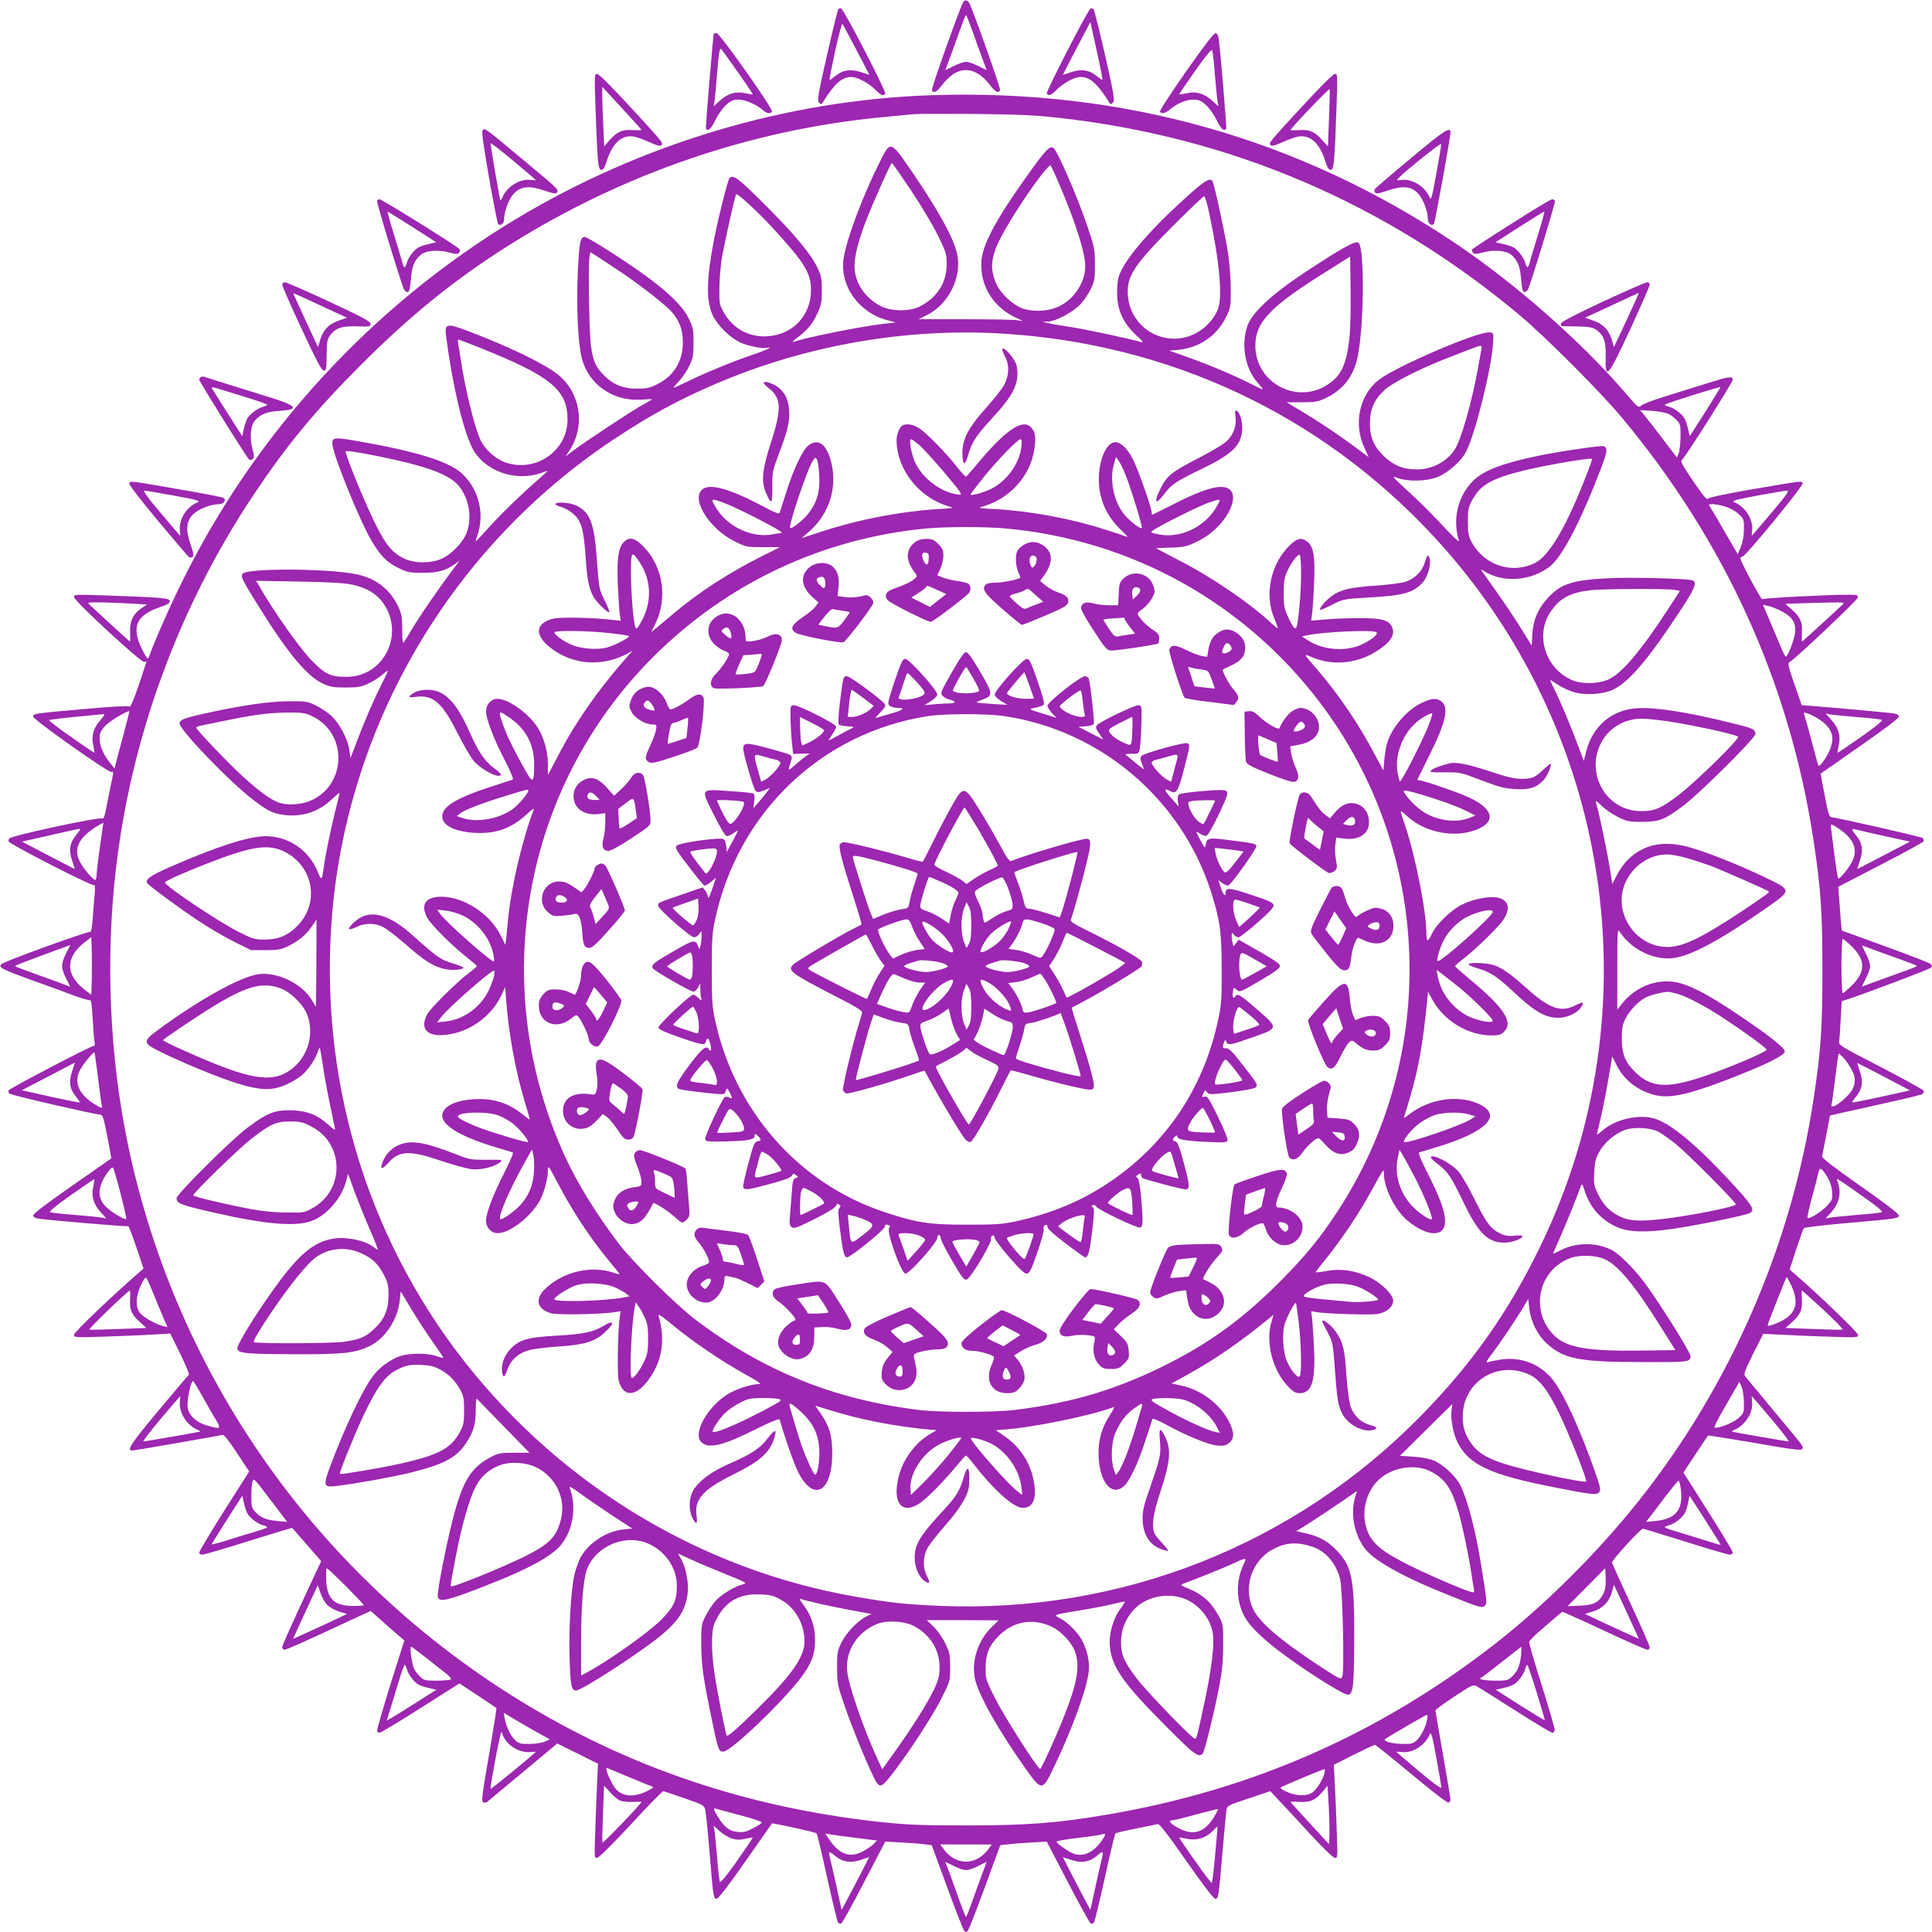 <?xml version="1.0" standalone="no"?>
<!DOCTYPE svg PUBLIC "-//W3C//DTD SVG 20010904//EN"
 "http://www.w3.org/TR/2001/REC-SVG-20010904/DTD/svg10.dtd">
<svg version="1.0" xmlns="http://www.w3.org/2000/svg"
 width="1280pt" height="1280pt" viewBox="0 0 1280 1280"
 preserveAspectRatio="xMidYMid meet">
<g transform="translate(0,1280) scale(0.1,-0.1)"
fill="#9c27b0" stroke="none">
<path d="M6383 12788 c-19 -26 -215 -576 -209 -587 13 -21 32 -11 66 34 18 25
51 57 73 72 81 56 171 29 247 -72 34 -45 56 -56 66 -32 4 12 -182 538 -204
576 -12 21 -27 24 -39 9z m60 -195 c21 -60 51 -142 66 -183 l28 -75 -55 27
c-30 16 -67 28 -82 28 -15 0 -52 -12 -82 -28 l-55 -27 28 75 c15 41 45 123 66
183 21 59 40 107 43 107 3 0 22 -48 43 -107z"/>
<path d="M5553 12737 c-4 -7 -38 -145 -75 -307 -60 -264 -65 -297 -51 -310 13
-13 16 -13 26 4 76 122 125 166 186 166 42 0 122 -43 165 -89 31 -32 50 -39
61 -21 8 13 -274 558 -292 564 -7 3 -16 0 -20 -7z m121 -268 l86 -165 -58 19
c-69 22 -121 13 -172 -30 -17 -14 -32 -24 -34 -22 -2 2 15 88 37 191 23 103
45 184 48 180 4 -4 45 -82 93 -173z"/>
<path d="M7224 12742 c-19 -12 -296 -551 -289 -562 11 -18 30 -11 61 21 16 17
52 44 79 60 106 61 168 30 272 -137 10 -17 13 -17 26 -4 14 13 9 46 -51 312
-37 164 -72 302 -77 307 -6 6 -15 7 -21 3z m80 -471 c-2 -2 -17 8 -34 22 -51
43 -103 52 -171 30 l-57 -19 20 40 c11 23 52 101 91 175 l71 135 42 -190 c23
-104 40 -191 38 -193z"/>
<path d="M4729 12578 c-5 -22 -56 -625 -52 -630 13 -22 35 -2 62 56 17 35 49
80 71 100 33 30 48 36 84 36 44 0 122 -34 162 -71 22 -21 49 -25 59 -9 10 16
-346 520 -367 520 -10 0 -18 -1 -19 -2z m160 -257 c56 -79 100 -145 99 -147
-2 -1 -24 3 -50 8 -62 15 -116 -1 -169 -49 l-41 -37 6 35 c3 19 10 95 16 169
12 154 18 187 29 174 5 -5 54 -74 110 -153z"/>
<path d="M7857 12325 c-98 -140 -176 -259 -172 -265 11 -17 36 -11 69 17 45
38 105 63 153 63 35 0 50 -6 83 -36 22 -20 54 -65 71 -100 27 -58 49 -78 63
-56 4 7 -37 497 -49 590 -5 31 -11 42 -23 42 -11 0 -83 -95 -195 -255z m192
-20 c7 -82 15 -163 18 -180 l6 -30 -41 37 c-54 49 -107 65 -170 50 -26 -5 -48
-9 -50 -8 -1 2 46 71 105 155 68 97 109 147 114 139 3 -7 12 -80 18 -163z"/>
<path d="M3945 12098 c13 -374 17 -423 39 -423 14 0 23 15 36 58 37 119 100
176 179 162 20 -3 67 -20 104 -37 48 -22 71 -28 79 -20 14 14 13 16 -212 260
-121 131 -202 212 -214 212 -18 0 -18 -9 -11 -212z m198 -39 c59 -64 107 -118
107 -120 0 -2 -25 -2 -56 -1 -70 5 -105 -10 -153 -64 l-38 -43 -6 136 c-4 75
-7 163 -7 197 l0 61 23 -25 c13 -14 71 -77 130 -141z"/>
<path d="M8630 12098 c-225 -244 -226 -246 -212 -260 8 -8 31 -2 79 20 37 17
84 34 104 37 79 14 142 -43 179 -162 13 -43 22 -58 36 -58 22 0 26 49 39 423
7 203 7 212 -11 212 -12 0 -93 -81 -214 -212z m175 -84 l-7 -184 -39 43 c-48
55 -83 70 -153 65 -31 -1 -56 -2 -56 0 0 12 256 279 259 271 2 -6 0 -94 -4
-195z"/>
<path d="M6165 12169 c-955 -33 -1916 -320 -2750 -822 -952 -574 -1725 -1415
-2214 -2412 -81 -164 -183 -397 -215 -489 -6 -16 -12 -10 -36 35 -84 160 -54
241 109 296 49 16 66 27 66 40 0 21 -51 25 -423 38 -213 7 -214 7 -210 -13 4
-28 446 -435 464 -428 8 3 14 3 14 1 0 -2 -23 -72 -51 -155 -37 -107 -55 -148
-63 -141 -7 6 -111 0 -281 -15 -351 -31 -355 -31 -355 -52 0 -20 505 -377 520
-367 14 8 13 -1 -10 -107 -10 -51 -24 -119 -30 -151 -9 -42 -15 -55 -23 -49
-14 12 -595 -113 -614 -132 -7 -6 -9 -16 -5 -22 13 -21 551 -296 563 -288 9 5
10 -10 6 -62 -4 -38 -9 -111 -13 -161 -4 -55 -10 -90 -16 -87 -12 7 -567 -194
-588 -213 -23 -21 0 -34 190 -103 96 -34 222 -80 279 -102 57 -21 109 -37 116
-34 9 3 14 -30 19 -127 4 -73 10 -142 13 -154 3 -15 1 -23 -8 -23 -18 0 -552
-279 -561 -293 -4 -7 -2 -17 5 -23 11 -10 553 -135 601 -139 17 -1 23 -22 47
-145 16 -79 27 -144 26 -145 -1 -1 -118 -82 -259 -181 -163 -113 -258 -185
-258 -196 0 -12 11 -18 43 -23 88 -12 582 -53 587 -49 2 3 26 -59 53 -138 l48
-142 -35 -31 c-176 -153 -426 -392 -426 -408 0 -19 8 -19 216 -12 119 4 262
10 319 14 l103 6 66 -134 c36 -74 62 -137 57 -140 -5 -3 -96 -111 -204 -240
-181 -217 -210 -261 -171 -261 17 0 585 99 600 104 7 3 49 -51 93 -119 l82
-124 -166 -261 c-91 -144 -165 -268 -165 -276 0 -8 9 -14 20 -14 12 0 150 40
307 90 158 49 288 89 289 87 1 -1 45 -51 97 -111 l95 -109 -45 -96 c-170 -365
-213 -461 -213 -475 0 -9 7 -16 16 -16 8 0 108 43 222 96 114 53 239 111 278
129 l70 32 80 -71 c44 -39 94 -83 111 -97 l32 -27 -93 -294 c-50 -162 -90
-300 -88 -306 2 -7 10 -12 17 -12 8 0 130 74 272 164 l257 163 121 -80 c66
-44 122 -81 124 -83 2 -2 -20 -141 -49 -310 -45 -256 -51 -307 -40 -314 9 -5
20 -4 29 3 8 7 116 96 239 199 l224 187 135 -67 135 -67 -6 -125 c-3 -69 -9
-210 -12 -313 -7 -188 -7 -189 14 -185 12 2 108 98 224 223 111 121 207 219
213 218 5 -1 69 -22 140 -47 118 -41 131 -47 137 -73 4 -15 17 -138 28 -273
25 -308 27 -320 48 -320 11 0 84 95 192 250 96 138 175 250 175 250 70 -11
289 -60 295 -66 4 -5 36 -137 70 -294 35 -157 67 -290 72 -297 5 -6 15 -10 21
-7 7 2 75 126 152 274 l140 269 110 -6 c61 -3 130 -9 154 -12 l44 -6 102 -278
c56 -153 107 -283 114 -290 8 -8 14 -8 22 0 7 7 58 137 114 290 l102 278 54 6
c30 4 99 9 154 12 l100 6 140 -269 c77 -148 145 -272 152 -274 6 -3 16 1 21 7
5 7 37 140 72 297 34 157 66 288 69 292 4 5 65 19 136 33 72 14 137 28 145 30
11 4 67 -69 190 -245 108 -155 181 -250 192 -250 21 0 22 12 48 315 11 132 23
254 25 271 5 31 9 33 148 79 l143 48 60 -64 c34 -35 125 -134 203 -219 80 -87
151 -156 163 -158 21 -4 21 -3 14 185 -3 103 -9 243 -13 310 l-6 121 131 66
c73 36 136 66 141 66 5 0 114 -87 242 -194 129 -108 238 -192 246 -189 7 3 13
12 13 20 0 8 -23 143 -50 299 -27 156 -50 288 -50 292 0 5 56 46 124 91 112
74 126 81 147 71 12 -7 127 -79 256 -161 128 -82 240 -149 248 -149 8 0 15 9
15 21 0 11 -38 143 -85 292 -47 149 -85 278 -84 287 0 8 32 42 71 75 38 33 88
75 109 94 l40 33 57 -25 c31 -13 155 -70 274 -126 119 -55 224 -101 232 -101
9 0 16 7 16 16 0 9 -56 137 -125 285 -69 148 -125 273 -125 277 0 18 192 227
206 224 8 -2 136 -41 284 -87 148 -47 278 -85 290 -85 11 0 20 7 20 15 0 8
-74 130 -164 272 l-163 257 80 121 c44 66 81 122 83 124 2 2 141 -20 310 -49
250 -44 307 -51 314 -40 10 17 21 2 -190 255 -96 116 -181 218 -188 227 -11
14 -3 35 53 149 l67 132 126 -6 c70 -4 211 -10 315 -13 181 -7 187 -6 187 12
0 16 -247 254 -422 406 l-31 27 43 133 c24 73 47 137 51 141 4 5 128 20 275
33 350 31 354 31 354 52 0 11 -95 83 -256 196 -178 125 -254 184 -252 195 2 9
14 73 28 143 l24 127 85 20 c47 10 183 40 301 67 118 26 220 51 227 56 6 5 10
15 7 22 -3 7 -131 77 -284 157 -264 136 -280 145 -275 169 2 14 7 79 10 146
l7 121 47 15 c145 49 533 196 543 206 9 9 9 15 -2 26 -8 7 -144 60 -302 117
l-286 104 -6 65 c-3 36 -8 101 -11 145 l-6 80 280 145 c154 79 283 150 285
156 3 7 -1 17 -7 22 -11 9 -559 134 -601 137 -17 1 -23 22 -47 145 -16 79 -27
144 -26 145 1 1 118 82 259 181 160 111 258 185 258 196 0 11 -11 18 -37 22
-34 5 -417 40 -552 50 l-54 4 -48 138 c-41 118 -46 140 -33 147 38 21 449 410
452 427 3 18 -3 20 -58 20 -139 0 -566 -22 -574 -30 -7 -7 -146 251 -146 272
0 3 6 8 14 10 24 5 405 470 399 486 -7 17 9 19 -348 -42 -173 -30 -273 -52
-279 -60 -7 -11 -32 19 -98 116 -75 110 -86 132 -74 142 21 15 336 514 336
530 0 26 -26 22 -175 -25 -82 -26 -211 -66 -285 -89 -74 -23 -141 -49 -149
-59 -14 -15 -23 -8 -105 89 -289 336 -726 721 -1122 987 -1036 696 -2204 1026
-3479 982z m835 -148 c1152 -126 2184 -568 3074 -1314 168 -142 531 -505 670
-672 686 -823 1111 -1759 1270 -2795 49 -323 60 -478 60 -865 0 -386 -10 -540
-60 -865 -147 -964 -551 -1890 -1155 -2651 -273 -344 -622 -691 -954 -950
-769 -599 -1617 -971 -2580 -1133 -317 -54 -529 -70 -920 -70 -303 0 -393 4
-565 22 -773 83 -1476 298 -2123 648 -1484 804 -2530 2206 -2871 3849 -119
574 -147 1210 -80 1800 99 884 418 1754 915 2498 222 332 408 557 714 863 329
329 621 565 980 791 753 473 1604 765 2475 847 91 9 188 18 215 20 28 2 208 2
400 1 269 -3 393 -8 535 -24z m4298 -1950 l-103 -161 -11 48 c-6 26 -16 57
-23 69 -15 29 -69 70 -103 78 -16 4 -28 10 -28 14 0 6 363 121 368 116 1 -1
-44 -75 -100 -164z m-242 -14 c16 -8 40 -27 54 -42 23 -24 25 -34 24 -108 -1
-45 -6 -95 -12 -110 l-12 -28 -90 118 c-49 65 -104 136 -122 157 l-32 39 80
-5 c45 -3 94 -13 110 -21z m678 -657 c-69 -82 -127 -150 -128 -150 -1 0 0 16
2 36 9 71 -45 157 -117 186 -22 9 0 16 149 44 96 17 185 33 198 33 19 1 1 -25
-104 -149z m-305 44 c30 -8 69 -30 89 -49 36 -33 37 -36 36 -102 0 -44 -8 -85
-21 -117 l-20 -48 -83 143 c-45 79 -89 154 -98 167 -14 21 -13 22 15 22 16 0
53 -7 82 -16z m-10560 -643 l105 -6 -37 -25 c-56 -38 -79 -89 -75 -160 1 -33
1 -60 -1 -60 -2 0 -58 50 -125 112 -67 61 -130 120 -141 130 -19 17 -17 18 75
17 52 -1 142 -4 199 -8z m11336 -9 c-11 -10 -74 -69 -141 -130 -67 -62 -123
-112 -125 -112 -2 0 -2 25 -1 56 5 71 -10 105 -65 154 l-45 39 94 4 c51 1 140
4 198 5 101 2 104 1 85 -16z m-406 -39 c71 -37 96 -71 95 -131 0 -44 -48 -172
-63 -172 -4 0 -23 39 -43 88 -20 48 -52 125 -72 171 l-36 84 32 -7 c18 -3 57
-18 87 -33z m-10983 -828 c-24 -88 -47 -173 -50 -188 l-7 -29 -31 39 c-43 54
-68 111 -68 160 0 35 6 50 36 83 29 32 152 106 161 97 1 -2 -18 -75 -41 -162z
m11220 119 c67 -38 104 -87 104 -137 0 -46 -24 -103 -64 -156 -17 -23 -27 -30
-30 -20 -3 8 -23 82 -45 164 -21 83 -43 158 -47 169 -6 16 -4 17 17 11 13 -4
43 -18 65 -31z m-11369 -13 c-48 -53 -64 -107 -49 -169 5 -26 9 -48 8 -49 -1
-2 -71 45 -154 104 -84 58 -150 109 -146 112 3 3 83 13 177 22 95 9 178 17
186 18 7 0 -3 -17 -22 -38z m11638 18 c83 -6 156 -15 163 -18 8 -5 -41 -45
-139 -114 -84 -59 -154 -106 -155 -104 -1 1 3 23 8 49 15 63 -1 116 -50 170
l-37 41 30 -6 c17 -3 98 -11 180 -18z m-11642 -851 c-12 -84 -22 -170 -23
-190 0 -21 -4 -38 -9 -38 -14 0 -79 76 -101 119 -26 51 -25 95 1 137 21 35 74
80 124 107 17 9 30 16 30 17 0 0 -10 -69 -22 -152z m11549 90 c76 -60 95 -125
58 -198 -21 -41 -77 -110 -89 -110 -7 0 -17 69 -48 319 -6 43 -6 43 18 31 13
-7 41 -26 61 -42z m-11682 16 c0 -3 -11 -19 -25 -36 -43 -51 -51 -98 -28 -167
l19 -59 -30 15 c-17 9 -96 50 -175 91 l-145 76 185 42 c213 48 199 46 199 38z
m11959 -44 l165 -36 -145 -76 c-79 -41 -158 -82 -175 -91 l-30 -15 19 59 c23
69 15 116 -28 167 -32 38 -31 44 2 36 15 -4 102 -24 192 -44z m-11881 -956
l-3 -95 -43 33 c-130 100 -130 216 0 316 l43 33 3 -95 c1 -53 1 -139 0 -192z
m11660 226 c93 -92 93 -168 0 -260 -28 -27 -55 -50 -59 -50 -5 0 -9 81 -9 180
0 99 4 180 9 180 4 0 31 -23 59 -50z m-11830 -46 c-35 -71 -35 -97 0 -166 l27
-55 -75 28 c-41 15 -123 45 -182 66 -60 21 -108 40 -108 43 0 3 82 35 183 72
100 36 182 67 183 67 0 1 -12 -24 -28 -55z m12155 -41 c59 -21 107 -40 107
-43 0 -3 -48 -22 -108 -43 -59 -21 -141 -51 -182 -66 l-75 -28 27 55 c16 30
28 67 28 82 0 15 -12 52 -28 82 l-27 55 75 -28 c41 -15 123 -45 183 -66z
m-11943 -788 c11 -94 23 -176 25 -182 7 -20 -8 -15 -59 18 -96 64 -126 140
-87 218 21 40 90 125 97 118 2 -1 12 -79 24 -172z m11611 70 c33 -57 36 -92
12 -142 -17 -37 -105 -113 -129 -113 -9 0 -13 3 -11 8 3 4 12 68 21 142 9 74
19 150 22 169 l5 33 26 -23 c14 -13 38 -46 54 -74z m-11784 -25 c-23 -70 -15
-117 30 -170 14 -17 24 -32 22 -34 -2 -2 -89 15 -194 38 l-190 43 175 91 c96
50 175 92 176 92 0 0 -8 -27 -19 -60z m12042 -53 l135 -71 -190 -42 c-104 -23
-191 -40 -193 -38 -2 2 8 17 22 34 45 53 53 100 30 169 l-19 59 40 -20 c23
-11 101 -52 175 -91z m-11720 -756 c23 -90 40 -166 38 -167 -10 -10 -110 52
-141 87 -41 45 -47 93 -21 156 21 49 65 107 74 96 4 -4 27 -82 50 -172z
m11305 115 c20 -31 31 -64 34 -100 4 -50 2 -56 -32 -93 -36 -40 -120 -92 -131
-82 -3 3 10 63 29 133 20 69 38 142 42 162 8 44 21 40 58 -20z m-11486 -68
c-15 -63 1 -116 50 -170 l37 -41 -30 6 c-17 3 -97 11 -180 18 -82 6 -156 15
-163 18 -8 5 42 46 139 114 84 59 153 106 155 105 1 -2 -3 -24 -8 -50z m11720
-62 c91 -63 138 -102 130 -107 -7 -3 -80 -12 -163 -18 -82 -7 -163 -15 -180
-18 l-30 -6 36 40 c57 63 71 134 42 209 -8 22 -11 24 165 -100z m-11320 -651
c22 -55 52 -126 66 -159 l26 -58 -28 6 c-49 12 -135 60 -156 89 -29 40 -27
107 7 181 17 36 31 56 36 50 5 -5 27 -54 49 -109z m10841 76 c71 -137 41 -219
-99 -272 -40 -15 -51 -16 -48 -6 4 18 122 316 125 317 2 0 11 -17 22 -39z
m-10997 -107 c-5 -70 10 -105 65 -153 l43 -39 -184 -7 c-101 -4 -189 -6 -194
-4 -9 3 254 257 268 258 3 1 3 -24 2 -55z m11218 -71 c76 -71 134 -130 128
-132 -5 -2 -93 0 -194 4 l-184 7 43 39 c55 48 70 83 65 153 -1 31 -2 56 0 56
2 0 66 -57 142 -127z m-10738 -576 c32 -56 71 -126 89 -154 36 -61 31 -64 -60
-37 -73 21 -121 67 -128 122 -6 42 21 172 36 172 3 0 32 -46 63 -103z m10212
-40 c1 -66 0 -69 -36 -102 -34 -31 -134 -71 -158 -63 -5 2 17 48 49 103 32 55
70 122 86 150 l29 50 15 -35 c8 -19 15 -66 15 -103z m-10362 7 c-9 -71 45
-157 117 -187 17 -7 21 -11 11 -13 -35 -8 -360 -64 -370 -64 -6 0 46 68 115
150 70 83 128 150 129 150 1 0 0 -16 -2 -36z m10543 -114 c69 -82 121 -150
115 -150 -10 0 -335 56 -370 64 -10 2 -6 6 11 13 72 30 126 116 117 187 -2 20
-3 36 -2 36 1 0 59 -67 129 -150z m-9930 -554 l98 -129 -66 6 c-74 7 -110 22
-147 62 -22 24 -25 35 -25 103 0 42 4 86 8 96 10 24 4 30 132 -138z m9331 88
c17 -136 -32 -197 -168 -211 l-62 -6 19 25 c11 14 58 75 104 137 47 61 88 111
92 111 4 0 11 -25 15 -56z m-9497 -161 c15 -29 69 -70 104 -78 15 -4 27 -10
27 -14 0 -3 -35 -16 -77 -28 -43 -13 -127 -38 -186 -57 -60 -19 -107 -31 -105
-27 2 4 48 78 103 165 l100 156 11 -47 c6 -27 16 -58 23 -70z m9660 -46 c56
-87 101 -160 101 -162 0 -2 -48 12 -107 31 -60 19 -143 44 -185 57 -43 12 -78
25 -78 28 0 4 12 10 28 14 37 9 89 50 106 83 7 15 17 46 21 70 4 24 8 42 10
40 2 -2 48 -74 104 -161z m-9007 -436 c65 -66 118 -122 118 -125 0 -4 -30 -6
-67 -6 -128 0 -176 45 -182 171 -1 43 0 79 4 79 5 0 61 -54 127 -119z m8331
-49 c-30 -59 -63 -76 -156 -80 l-82 -4 125 126 125 126 3 -66 c2 -48 -2 -75
-15 -102z m-8456 -74 c15 -16 51 -36 79 -45 l53 -16 -127 -60 c-70 -32 -150
-69 -179 -82 l-52 -23 33 71 c18 40 55 120 82 178 l49 106 18 -50 c9 -28 29
-64 44 -79z m8668 -175 l23 -51 -51 23 c-29 13 -109 50 -179 82 l-127 60 54
17 c64 20 106 63 125 130 l13 46 59 -127 c33 -71 70 -151 83 -180z m-8007
-180 c54 -43 113 -90 132 -104 19 -15 31 -31 27 -35 -4 -5 -46 -8 -92 -9 -75
0 -86 2 -110 25 -15 14 -33 37 -41 52 -15 29 -31 148 -20 148 3 0 50 -35 104
-77z m7249 17 c-8 -68 -23 -104 -62 -140 -24 -23 -35 -25 -110 -25 -75 1 -119
11 -90 21 6 3 67 49 135 103 69 55 127 100 129 100 2 1 1 -26 -2 -59z m-7382
-87 c8 -35 49 -89 78 -104 12 -7 43 -17 70 -23 l48 -11 -142 -90 c-78 -49
-152 -96 -165 -102 l-22 -13 24 78 c13 42 39 125 56 184 18 60 36 108 39 108
4 0 10 -12 14 -27z m7486 -156 c31 -100 55 -183 54 -185 -1 -1 -75 44 -164
100 l-161 103 48 11 c26 6 57 16 69 23 29 15 70 69 78 104 4 15 10 27 14 27 3
0 31 -82 62 -183z m-6647 -250 l109 -61 -34 -15 c-19 -8 -64 -15 -101 -15 -57
-1 -70 2 -94 24 -31 29 -59 87 -70 144 l-7 39 44 -27 c24 -15 93 -55 153 -89z
m5921 71 c-11 -54 -40 -111 -69 -138 -24 -22 -36 -25 -94 -24 -76 1 -137 20
-112 35 65 41 267 157 273 158 5 1 6 -14 2 -31z m-6125 -101 c0 -7 14 -29 30
-49 35 -43 104 -72 154 -66 20 2 36 3 36 2 0 -6 -300 -252 -300 -246 -1 31 65
380 72 376 4 -3 8 -11 8 -17z m6220 -349 c0 -12 -51 25 -150 108 -82 70 -150
127 -150 128 0 1 16 0 36 -2 72 -9 157 45 186 117 9 22 16 -1 44 -154 18 -99
33 -188 34 -197z m-5385 69 c72 -30 139 -57 150 -61 18 -7 16 -9 -15 -26 -97
-52 -179 -46 -226 15 -32 43 -71 140 -52 132 7 -3 72 -30 143 -60z m4610 26
c-10 -44 -53 -111 -83 -131 -36 -23 -105 -21 -166 6 -27 12 -46 25 -42 29 7 7
276 120 290 122 4 1 5 -11 1 -26z m-4666 -183 c16 -6 55 -10 85 -8 31 1 56 2
56 0 0 -11 -256 -278 -259 -270 -2 5 0 93 4 194 l7 184 39 -43 c21 -25 52 -50
68 -57z m4699 -222 l-3 -66 -127 138 c-71 77 -128 140 -128 142 0 2 26 2 59 0
71 -4 106 11 153 67 l33 40 8 -127 c4 -70 6 -157 5 -194z m-3906 126 c82 -21
146 -43 145 -49 -2 -5 -28 -23 -58 -38 -44 -23 -63 -28 -102 -24 -54 5 -84 27
-128 96 -31 49 -36 66 -16 58 6 -2 78 -22 159 -43z m3145 -6 c-64 -108 -137
-133 -236 -81 -56 29 -76 53 -44 53 10 0 81 17 158 39 77 21 142 37 144 35 2
-2 -8 -22 -22 -46z m-3197 -149 c30 -9 52 -10 88 -1 26 5 48 9 49 8 2 -1 -45
-71 -104 -155 -69 -98 -109 -147 -114 -139 -3 7 -12 81 -18 163 -7 83 -15 163
-18 180 l-6 30 41 -37 c22 -20 59 -42 82 -49z m3201 -106 c-9 -100 -19 -184
-22 -187 -3 -4 -54 62 -112 146 -59 83 -106 153 -104 154 1 1 25 -3 53 -9 63
-13 124 6 169 53 16 16 29 29 31 27 1 -1 -6 -84 -15 -184z m-2382 111 l141
-18 -20 -21 c-12 -13 -44 -35 -72 -50 -84 -46 -154 -23 -220 72 l-31 46 30 -6
c16 -3 94 -14 172 -23z m1631 -18 c-58 -85 -134 -115 -201 -81 -43 22 -99 64
-99 74 0 4 66 16 148 25 81 10 149 20 151 22 2 2 11 4 18 4 9 0 4 -15 -17 -44z
m-751 -56 c-83 -112 -215 -112 -298 0 l-22 30 171 0 171 0 -22 -30z m-1017
-45 c49 -41 101 -50 169 -28 l57 19 -20 -40 c-11 -23 -52 -102 -91 -176 l-71
-134 -36 165 c-20 90 -40 177 -44 192 -8 33 -2 34 36 2z m1772 -2 c-4 -15 -24
-102 -44 -192 l-36 -165 -71 134 c-39 74 -80 153 -91 176 l-20 40 57 -19 c68
-22 122 -13 168 28 36 32 45 31 37 -2z m-904 -93 c15 0 52 12 82 28 l55 27
-28 -75 c-15 -41 -45 -123 -66 -183 -21 -59 -40 -107 -43 -107 -3 0 -22 48
-43 107 -21 60 -51 142 -66 183 l-28 75 55 -27 c30 -16 67 -28 82 -28z"/>
<path d="M5830 11729 c-112 -221 -219 -506 -240 -636 -30 -180 94 -361 284
-413 l61 -17 -70 -7 c-149 -16 -529 -92 -610 -122 -11 -4 3 10 31 32 67 51 98
89 131 161 23 49 28 71 28 148 0 76 -4 98 -26 145 -45 96 -147 219 -345 418
-188 187 -217 209 -242 180 -11 -15 -73 -259 -101 -403 -52 -271 -54 -414 -6
-510 33 -65 112 -142 177 -173 53 -25 158 -45 184 -36 13 5 16 4 9 -3 -5 -5
-59 -27 -119 -47 -127 -43 -308 -118 -426 -176 -46 -22 -85 -40 -88 -40 -2 0
14 21 38 46 23 25 54 71 68 102 23 49 27 70 27 152 0 88 -3 101 -33 162 -40
81 -137 176 -305 296 -132 95 -364 242 -382 242 -31 0 -37 -32 -47 -237 -10
-231 1 -468 27 -568 45 -172 204 -283 388 -273 42 3 77 4 77 2 0 -1 -30 -19
-67 -39 -73 -41 -377 -241 -457 -302 l-49 -37 26 39 c109 166 72 392 -85 510
-97 73 -320 180 -585 281 -143 54 -158 51 -148 -29 40 -317 112 -623 174 -745
77 -151 283 -226 455 -166 21 8 40 14 43 14 2 0 -17 -19 -44 -42 -115 -99
-264 -243 -343 -331 -47 -53 -86 -94 -88 -93 -1 2 2 16 8 32 55 144 13 315
-102 419 -89 80 -305 146 -702 215 -145 25 -160 22 -153 -29 11 -84 180 -500
257 -631 59 -101 102 -145 178 -182 61 -30 75 -33 162 -33 100 0 153 14 214
58 l31 22 -23 -30 c-98 -129 -219 -304 -273 -391 -35 -58 -68 -112 -74 -120
-7 -10 -10 15 -10 83 0 85 -4 105 -26 153 -55 116 -146 187 -275 215 -187 40
-733 42 -758 3 -12 -20 -2 -40 122 -238 181 -290 307 -440 409 -488 50 -23 71
-27 153 -27 81 0 103 4 150 26 31 14 73 41 93 59 20 17 37 29 37 26 0 -4 -20
-46 -44 -94 -53 -105 -115 -249 -166 -385 l-38 -100 -7 52 c-10 75 -67 182
-122 230 -25 23 -71 53 -102 68 -53 26 -64 28 -181 27 -129 -2 -280 -23 -498
-69 -192 -41 -222 -52 -222 -78 0 -44 341 -397 495 -512 92 -69 122 -84 195
-94 122 -16 235 21 322 107 27 25 48 43 48 39 0 -4 -13 -60 -30 -125 -31 -126
-64 -286 -75 -367 -12 -90 -15 -92 -40 -31 -58 144 -193 236 -346 236 -111 0
-331 -71 -637 -206 -126 -55 -161 -81 -147 -104 11 -18 202 -159 334 -247 69
-46 177 -110 240 -141 l114 -57 96 0 c84 0 103 4 151 27 71 35 121 77 157 132
l30 44 -1 -289 c-1 -159 -2 -289 -3 -289 0 0 -13 20 -27 44 -63 108 -230 189
-353 172 -119 -16 -399 -172 -671 -373 -97 -72 -96 -84 18 -140 140 -70 380
-169 506 -209 159 -50 240 -52 334 -8 36 17 80 43 98 59 41 34 89 103 106 153
13 35 14 36 19 12 3 -14 11 -63 18 -110 9 -70 35 -202 77 -400 5 -22 0 -20
-47 22 -72 65 -144 91 -251 92 -104 1 -153 -20 -280 -115 -108 -80 -470 -441
-470 -467 0 -36 27 -46 270 -101 324 -73 521 -89 625 -50 102 38 200 152 229
267 l12 45 43 -119 c25 -65 70 -179 102 -251 32 -73 55 -133 52 -133 -3 0 -16
9 -31 20 -47 37 -156 63 -235 57 -146 -12 -250 -95 -425 -340 -120 -167 -243
-368 -240 -391 5 -32 50 -37 373 -38 324 -2 408 7 504 54 102 49 185 174 199
299 l7 63 72 -120 c40 -66 104 -164 143 -219 38 -54 69 -100 67 -101 -2 -2
-23 4 -47 12 -59 21 -175 20 -238 0 -67 -23 -136 -73 -182 -134 -69 -92 -183
-334 -280 -590 -51 -137 -48 -148 39 -137 133 16 365 58 481 86 222 54 311 99
373 191 53 77 69 130 69 226 0 46 3 80 7 75 4 -4 84 -87 178 -183 l171 -175
-101 0 c-97 0 -105 -2 -165 -34 -124 -67 -179 -160 -242 -406 -41 -158 -100
-457 -100 -507 0 -51 60 -37 375 89 229 91 376 172 436 241 85 97 112 259 63
386 -4 12 21 -2 69 -38 42 -31 137 -96 211 -145 l135 -88 -58 -6 c-110 -10
-231 -88 -284 -184 -14 -28 -33 -79 -41 -114 -24 -100 -39 -375 -32 -568 6
-172 12 -201 43 -201 37 0 431 255 564 366 120 100 165 174 176 289 6 67 -15
168 -47 221 l-18 32 86 -40 c48 -22 152 -66 232 -98 130 -52 141 -59 115 -66
-56 -13 -146 -67 -186 -112 -21 -25 -51 -70 -66 -101 -26 -52 -28 -64 -27
-181 1 -138 10 -207 59 -450 53 -258 55 -265 87 -265 49 0 389 324 515 491 71
95 93 154 93 249 0 88 -25 164 -77 232 -21 28 -29 43 -19 40 33 -13 223 -55
345 -77 l125 -23 -39 -19 c-57 -30 -133 -111 -163 -176 -24 -51 -27 -68 -26
-162 0 -98 3 -115 47 -244 54 -160 190 -486 217 -519 15 -18 22 -20 37 -11 51
31 309 409 391 573 57 113 57 114 57 205 0 81 -3 98 -31 156 -17 36 -51 85
-77 111 l-47 45 238 0 238 -1 -48 -47 c-89 -87 -133 -224 -109 -339 23 -107
154 -340 336 -597 102 -144 111 -145 172 -22 117 238 220 509 243 642 13 74
-1 151 -40 229 -27 51 -96 121 -146 147 -47 24 -49 23 126 52 74 12 170 30
214 41 43 10 83 19 87 19 5 0 -7 -21 -26 -46 -50 -65 -79 -168 -72 -252 13
-138 91 -248 377 -534 185 -186 213 -206 239 -175 13 17 82 298 112 462 16 84
23 160 23 255 1 129 0 137 -26 187 -51 96 -109 150 -207 189 -45 19 -52 24
-36 30 85 31 252 98 310 124 125 57 117 58 88 -8 -36 -83 -42 -180 -14 -270
24 -81 80 -149 206 -252 153 -125 475 -333 508 -328 32 5 38 57 39 373 2 383
-15 472 -104 570 -63 70 -121 104 -211 125 l-70 16 49 29 c40 23 256 167 337
225 20 14 20 14 13 -5 -42 -110 -22 -253 51 -357 56 -82 248 -191 548 -311
218 -88 232 -92 251 -76 18 14 16 29 -22 264 -40 245 -90 437 -139 535 -29 58
-111 135 -172 162 -31 13 -80 23 -138 27 l-90 6 174 172 173 171 -5 -40 c-8
-58 10 -154 39 -213 75 -150 217 -216 643 -299 252 -50 281 -53 297 -31 11 14
6 36 -30 139 -101 283 -198 496 -270 594 -82 111 -214 165 -350 145 -39 -6
-80 -14 -90 -19 -14 -5 -6 11 25 52 53 68 172 246 215 319 l29 50 7 -65 c10
-87 55 -177 118 -233 112 -101 214 -121 633 -121 309 -1 316 0 317 40 0 26
-225 384 -317 502 -69 90 -162 180 -208 202 -105 51 -235 49 -337 -4 -27 -14
-48 -23 -48 -21 0 3 21 51 46 107 38 85 104 248 139 343 5 16 10 9 24 -35 34
-108 107 -191 210 -238 77 -36 192 -40 377 -13 139 20 452 83 499 101 49 19
33 47 -128 220 -231 248 -395 382 -502 411 -104 28 -255 -8 -338 -81 -20 -17
-37 -30 -37 -27 0 3 11 52 25 109 20 88 45 217 71 376 l5 33 30 -59 c51 -103
154 -179 272 -201 98 -18 235 16 522 130 211 83 320 139 320 163 0 24 -116
115 -325 254 -167 112 -280 173 -364 197 -141 41 -298 -15 -396 -142 l-25 -32
0 270 c0 244 1 268 15 247 70 -107 198 -178 322 -178 121 0 318 102 656 338
165 116 165 113 -20 202 -180 86 -399 172 -507 200 -164 43 -293 15 -396 -86
-25 -24 -59 -72 -75 -107 -17 -34 -30 -57 -30 -50 0 49 -79 450 -107 538 -4
13 8 6 37 -22 23 -24 72 -57 108 -75 61 -30 74 -33 162 -33 114 1 147 13 270
105 111 83 480 450 480 477 0 31 -14 38 -155 72 -293 73 -503 106 -627 99
-167 -9 -297 -118 -339 -286 l-16 -64 -33 89 c-45 123 -126 316 -161 385 -16
32 -29 60 -29 62 0 3 23 -11 51 -30 28 -19 76 -41 107 -50 72 -21 189 -15 255
15 91 40 209 170 370 407 175 258 198 304 160 319 -32 12 -405 22 -558 14
-237 -12 -312 -36 -398 -128 -67 -72 -99 -147 -105 -243 l-4 -76 -67 109 c-54
88 -145 221 -260 381 -14 19 -13 19 20 -1 125 -74 303 -59 426 35 83 63 208
304 344 661 38 101 41 126 14 137 -17 6 -290 -34 -435 -64 -242 -51 -364 -98
-433 -168 -100 -103 -135 -254 -91 -395 4 -12 -33 21 -82 73 -114 122 -158
167 -273 272 -92 85 -92 86 -50 71 67 -25 191 -22 261 6 71 27 161 107 192
170 64 127 172 568 179 732 2 51 1 54 -23 57 -74 9 -613 -222 -733 -313 -130
-99 -172 -293 -98 -450 l29 -64 -91 68 c-121 89 -229 161 -353 236 l-100 60
100 0 c88 0 108 3 156 26 111 52 180 135 210 254 47 185 54 750 9 778 -21 13
-117 -41 -359 -201 -218 -144 -346 -265 -376 -352 -43 -125 -15 -281 67 -374
22 -25 38 -46 35 -46 -4 0 -47 21 -97 46 -108 54 -273 123 -418 174 l-104 37
59 5 c140 14 256 93 316 216 32 65 33 69 32 197 -1 85 -9 175 -23 260 -29 166
-89 437 -100 448 -20 20 -57 -5 -192 -128 -247 -225 -404 -415 -430 -518 -6
-26 -10 -82 -7 -125 6 -99 46 -180 127 -254 43 -39 50 -50 31 -44 -80 23 -381
87 -475 101 -60 9 -126 20 -145 25 l-35 8 36 1 c53 1 170 64 219 117 23 25 54
71 68 102 24 51 27 68 26 162 0 99 -3 113 -51 255 -68 199 -200 503 -225 516
-25 14 -52 -16 -180 -195 -202 -284 -288 -446 -296 -556 -11 -161 77 -304 229
-375 53 -24 53 -25 14 -17 -22 4 -179 7 -350 7 l-310 0 57 28 c142 70 232 251
200 402 -21 104 -127 295 -305 555 -138 200 -137 200 -207 59z m203 -186 c65
-97 146 -232 179 -299 56 -115 60 -127 60 -194 0 -125 -65 -225 -182 -282 -68
-33 -187 -31 -255 4 -101 53 -166 145 -173 249 -5 65 20 169 71 304 46 121
168 395 176 395 3 0 59 -80 124 -177z m985 36 c108 -252 172 -454 172 -543 0
-114 -85 -234 -193 -274 -69 -26 -155 -28 -221 -6 -64 22 -148 100 -176 165
-50 117 -34 200 74 383 109 186 273 413 287 399 4 -4 30 -60 57 -124z m-1896
-292 c210 -229 252 -298 251 -411 -1 -167 -120 -293 -288 -304 -124 -7 -230
51 -290 159 -29 51 -30 59 -29 164 1 61 9 153 18 205 18 100 85 400 93 413 6
11 147 -119 245 -226z m2887 111 c72 -336 93 -572 58 -652 -50 -113 -166 -190
-286 -190 -161 0 -294 121 -308 281 -12 129 35 202 298 466 108 108 201 197
207 197 5 0 19 -46 31 -102z m-3898 -399 c137 -92 302 -221 343 -270 50 -59
70 -116 70 -199 0 -125 -61 -222 -172 -277 -46 -23 -70 -28 -132 -28 -89 0
-154 25 -213 83 -85 82 -98 138 -104 469 -3 145 -2 283 1 308 l7 45 42 -27
c23 -14 94 -61 158 -104z m4829 -442 c-19 -166 -51 -239 -132 -297 -204 -148
-491 -2 -491 250 0 157 99 260 485 500 l143 90 3 -223 c2 -122 -2 -266 -8
-320z m-2300 33 c1107 -67 2106 -535 2853 -1338 1185 -1274 1469 -3142 716
-4701 -211 -437 -450 -778 -789 -1125 -841 -861 -1992 -1317 -3200 -1265 -221
10 -320 20 -548 60 -1022 176 -1954 737 -2603 1569 -650 834 -960 1890 -868
2960 109 1266 797 2427 1859 3135 247 164 428 263 687 374 594 254 1254 369
1893 331z m-3458 -95 c467 -187 578 -278 578 -474 0 -210 -213 -355 -414 -284
-66 24 -138 90 -164 151 -44 103 -101 338 -132 547 -6 39 -12 80 -15 93 -3 12
-2 22 3 22 4 0 69 -25 144 -55z m6633 -7 c-2 -13 -14 -75 -25 -138 -41 -222
-108 -456 -150 -525 -50 -81 -150 -135 -251 -135 -89 0 -149 23 -213 81 -71
64 -100 130 -100 224 0 94 30 160 98 222 57 51 241 144 426 215 63 25 133 52
155 60 57 23 66 22 60 -4z m-7200 -734 c246 -55 372 -107 427 -176 65 -82 86
-203 52 -302 -22 -64 -100 -147 -166 -177 -74 -33 -183 -32 -252 1 -72 35
-115 84 -178 207 -68 131 -208 470 -208 503 0 9 165 -20 325 -56z m7874 -156
c-123 -307 -229 -482 -318 -527 -154 -78 -339 -17 -423 141 -19 36 -23 59 -23
133 0 81 3 95 30 144 56 101 127 141 350 196 140 34 439 85 443 75 2 -5 -25
-77 -59 -162z m-8149 -673 c89 -20 155 -59 197 -118 147 -204 9 -489 -237
-491 -109 -1 -144 15 -235 108 -74 74 -251 325 -340 480 l-28 48 284 -5 c212
-4 303 -9 359 -22z m8753 -33 l37 -7 -80 -123 c-177 -272 -306 -424 -392 -463
-72 -32 -183 -33 -249 -2 -173 79 -239 297 -136 450 61 90 129 127 267 143 83
9 503 11 553 2z m-9027 -836 c245 -114 231 -471 -22 -566 -61 -22 -143 -26
-195 -8 -51 17 -133 76 -236 170 -97 88 -313 314 -313 327 0 5 15 11 33 14 17
3 88 18 157 32 186 39 293 53 415 54 96 1 116 -2 161 -23z m8919 -26 c157 -18
509 -92 530 -111 13 -13 -286 -305 -397 -389 -112 -85 -156 -104 -243 -104
-247 -1 -389 279 -247 486 37 54 98 97 160 114 59 16 85 16 197 4z m-9098
-874 c186 -94 231 -329 92 -481 -64 -70 -130 -99 -225 -100 -65 0 -79 4 -167
48 -135 67 -499 311 -494 331 3 10 124 64 267 120 305 120 418 138 527 82z
m9289 -41 c49 -14 121 -38 159 -52 69 -26 376 -161 384 -169 6 -6 -15 -21
-174 -128 -268 -178 -393 -239 -495 -240 -221 -1 -373 240 -277 436 52 106
158 176 268 177 26 1 87 -10 135 -24z m-9322 -861 c64 -22 147 -100 177 -166
63 -146 -1 -327 -144 -399 -119 -62 -279 -25 -679 156 -71 31 -128 60 -128 64
0 3 75 56 168 117 346 231 466 276 606 228z m9288 -48 c37 -13 120 -56 185
-94 141 -85 379 -253 377 -267 -2 -15 -247 -119 -415 -176 -243 -82 -348 -76
-454 27 -68 66 -90 120 -90 224 0 73 4 92 27 136 26 50 84 111 130 135 28 15
113 37 148 38 14 0 55 -10 92 -23z m-9084 -867 c224 -111 230 -423 11 -544
-52 -29 -58 -30 -174 -28 -72 0 -164 9 -230 22 -165 31 -385 83 -385 92 0 15
297 305 379 369 128 101 169 120 261 120 66 0 86 -4 138 -31z m8929 -37 c22
-12 74 -48 115 -81 77 -62 398 -384 398 -400 0 -17 -337 -83 -520 -101 -165
-17 -233 -3 -316 65 -27 22 -55 60 -75 100 -29 60 -31 70 -27 148 4 70 9 93
35 138 35 62 107 123 173 144 61 20 163 14 217 -13z m-8592 -806 c72 -33 107
-66 146 -138 29 -56 33 -72 33 -138 0 -99 -28 -164 -99 -228 -56 -52 -91 -66
-200 -82 -81 -11 -574 -13 -592 -2 -8 5 23 59 101 177 130 194 253 347 313
388 87 60 199 69 298 23z m8240 -40 c87 -40 203 -181 375 -458 l90 -143 -223
-3 c-359 -5 -499 19 -582 102 -162 163 -103 435 112 512 63 22 170 18 228 -10z
m-7716 -731 c58 -32 100 -75 133 -138 19 -35 23 -58 23 -132 0 -78 -4 -97 -27
-140 -59 -112 -142 -156 -404 -214 -123 -27 -387 -72 -392 -66 -6 6 91 248
153 380 87 186 147 270 220 307 64 33 85 38 165 35 61 -3 86 -9 129 -32z
m7204 -28 c74 -31 129 -101 207 -262 66 -136 187 -441 179 -450 -13 -12 -399
71 -543 117 -120 38 -180 77 -223 141 -43 64 -56 117 -51 197 16 213 231 342
431 257z m-6567 -620 c129 -66 195 -208 160 -345 -29 -114 -76 -162 -236 -242
-134 -67 -458 -200 -489 -200 -9 0 -9 2 31 209 37 196 90 377 130 453 35 66
85 111 156 139 68 28 179 21 248 -14z m5921 -25 c99 -51 141 -113 188 -276 26
-92 67 -288 85 -411 6 -38 12 -80 15 -92 3 -13 1 -23 -5 -23 -25 0 -257 98
-410 173 -194 95 -264 153 -295 246 -40 120 -1 262 93 339 90 74 233 93 329
44z m-5175 -482 c107 -50 180 -157 182 -268 2 -102 -18 -148 -103 -233 -92
-91 -358 -279 -508 -358 l-23 -12 0 233 c0 228 15 409 39 472 61 157 261 238
413 166z m4389 -16 c89 -28 160 -109 187 -213 17 -64 30 -610 15 -648 -8 -22
-13 -20 -132 57 -269 175 -414 298 -458 388 -69 140 -11 321 126 395 87 48
160 53 262 21z m-3522 -350 c99 -53 161 -161 161 -279 0 -103 -84 -223 -319
-453 -127 -125 -188 -178 -196 -171 -7 7 -63 290 -80 404 -23 152 -24 289 -1
340 59 137 155 198 301 192 66 -3 90 -8 134 -33z m2697 -4 c94 -46 161 -138
171 -235 8 -72 -12 -230 -52 -420 -49 -231 -57 -265 -68 -265 -18 0 -321 314
-386 400 -84 111 -104 157 -104 240 0 97 45 190 120 247 86 66 221 80 319 33z
m-1817 -170 c111 -56 176 -158 176 -275 -1 -59 -6 -82 -36 -146 -45 -94 -133
-234 -252 -403 l-92 -128 -27 58 c-96 209 -194 490 -205 590 -15 137 71 269
207 318 61 22 172 15 229 -14z m918 -7 c64 -30 136 -107 157 -170 32 -93 12
-206 -73 -421 -55 -140 -152 -352 -160 -352 -16 0 -240 352 -298 468 -61 121
-63 127 -63 201 0 92 22 146 83 209 96 100 228 124 354 65z"/>
<path d="M6640 10482 c0 -4 9 -25 20 -47 28 -54 26 -119 -5 -181 -14 -27 -65
-93 -114 -147 -138 -154 -174 -230 -163 -344 5 -49 19 -40 37 25 24 83 54 128
157 240 147 158 184 238 164 347 -9 48 -96 145 -96 107z"/>
<path d="M5060 10263 c0 -5 16 -21 36 -37 81 -64 83 -137 13 -354 -60 -184
-68 -264 -32 -343 34 -76 41 -69 40 44 -1 98 0 106 45 225 58 152 72 213 66
290 -5 74 -40 133 -98 162 -40 20 -70 26 -70 13z"/>
<path d="M8185 10041 c9 -57 -10 -116 -54 -160 -22 -22 -97 -68 -187 -114
-179 -92 -213 -119 -253 -199 -50 -100 -37 -120 25 -38 48 63 75 81 255 168
203 99 259 157 259 272 0 52 -22 110 -41 110 -7 0 -8 -14 -4 -39z"/>
<path d="M5982 9983 c-20 -8 -42 -59 -42 -97 0 -194 147 -382 343 -440 41 -12
40 -12 -72 -19 -249 -16 -518 -68 -756 -145 l-144 -47 54 47 c137 122 189 307
135 481 -31 100 -85 132 -144 86 -38 -30 -97 -153 -145 -304 -23 -71 -44 -136
-46 -143 -4 -9 -35 3 -107 42 -226 120 -358 156 -407 112 -73 -66 50 -261 217
-343 74 -37 79 -38 188 -38 l111 0 -125 -63 c-212 -106 -412 -236 -576 -374
-55 -46 -111 -93 -125 -105 l-27 -21 28 56 c83 169 51 377 -77 509 -59 61 -96
69 -133 31 -36 -40 -45 -106 -39 -277 4 -86 10 -176 13 -200 l7 -44 -54 6
c-133 16 -348 20 -395 8 -117 -30 -125 -107 -19 -191 112 -89 259 -120 399
-84 33 8 80 26 104 39 l43 24 -53 -60 c-178 -203 -327 -417 -437 -629 l-71
-135 0 72 c0 79 -24 169 -63 235 -56 95 -196 198 -271 198 -42 0 -76 -37 -76
-82 0 -50 48 -176 120 -316 43 -83 64 -135 57 -137 -7 -2 -73 -24 -147 -48
-229 -75 -320 -131 -320 -196 0 -60 83 -101 216 -109 142 -7 242 29 348 127
31 29 47 39 42 26 -77 -201 -151 -519 -171 -735 -3 -36 -8 -86 -11 -112 l-6
-48 -31 63 c-76 153 -267 269 -419 255 -84 -9 -109 -57 -69 -136 23 -44 157
-180 257 -259 40 -32 73 -60 73 -63 1 -3 -22 -24 -51 -45 -86 -65 -258 -236
-279 -277 -54 -105 13 -158 163 -128 138 26 269 128 328 252 l27 58 7 -93 c17
-220 62 -467 122 -664 19 -62 34 -115 34 -119 0 -3 -19 10 -42 29 -100 81
-202 113 -333 104 -125 -8 -205 -51 -205 -110 0 -66 133 -143 365 -211 50 -15
95 -29 102 -31 7 -2 -15 -54 -57 -137 -72 -140 -120 -266 -120 -316 0 -45 34
-82 77 -82 78 0 213 102 276 210 30 52 57 147 57 205 0 38 3 35 64 -81 97
-185 208 -355 334 -509 36 -44 69 -85 74 -91 6 -8 -6 -7 -33 3 -151 52 -339 8
-457 -106 -71 -69 -54 -136 40 -162 44 -12 325 -7 417 7 l44 7 -7 -39 c-13
-90 -18 -379 -7 -422 33 -120 128 -105 216 33 75 117 91 247 49 394 -6 20 14
7 97 -61 133 -110 322 -237 474 -322 100 -55 114 -66 88 -66 -47 0 -152 -35
-205 -69 -134 -85 -229 -259 -172 -315 47 -47 141 -25 357 83 94 47 160 74
162 67 33 -116 95 -294 122 -347 102 -204 226 -138 227 121 0 118 -18 180 -79
269 l-34 48 72 -22 c223 -71 460 -117 702 -138 l30 -2 -45 -27 c-93 -54 -177
-166 -204 -273 -47 -178 15 -264 135 -186 49 32 155 139 244 246 32 39 61 71
64 72 3 1 24 -21 46 -50 138 -178 270 -297 331 -297 68 0 94 60 74 171 -21
125 -91 233 -196 305 l-57 39 44 3 c187 11 586 92 735 149 10 4 3 -13 -20 -48
-52 -79 -77 -157 -78 -248 -2 -185 79 -299 164 -231 38 30 95 146 144 298 25
75 47 142 49 149 3 8 34 -5 92 -36 129 -71 277 -132 336 -138 43 -4 57 -1 80
17 35 28 36 69 1 138 -59 119 -186 215 -321 243 l-61 13 106 59 c180 99 340
210 539 371 l31 26 -14 -47 c-41 -136 6 -320 109 -428 35 -37 50 -45 79 -45
78 0 104 80 94 290 -3 74 -9 161 -12 194 l-7 59 34 -6 c60 -11 353 -20 402
-13 62 9 107 47 107 89 0 41 -80 119 -163 158 -94 43 -187 56 -280 38 -41 -8
-73 -11 -70 -6 3 6 37 48 75 96 97 121 214 295 291 436 89 162 86 157 86 112
2 -90 74 -234 152 -300 134 -115 256 -117 253 -4 -1 63 -36 158 -114 311 -46
91 -66 138 -57 141 6 2 58 17 113 34 342 104 447 216 273 291 -136 58 -325 28
-454 -74 -31 -25 -38 -27 -31 -11 4 11 23 72 41 136 55 188 83 350 111 637 l5
52 27 -50 c76 -142 237 -240 394 -240 49 0 63 4 83 25 63 62 0 159 -227 347
-54 45 -98 84 -98 87 0 4 26 26 58 51 88 69 232 210 264 259 45 72 35 122 -31
142 -52 15 -159 -3 -241 -42 -74 -35 -175 -133 -204 -197 -10 -23 -23 -42 -28
-42 -4 0 -8 24 -8 53 0 138 -73 507 -139 702 -17 50 -31 94 -31 99 0 5 21 -10
46 -34 118 -108 318 -145 463 -84 125 52 103 137 -55 210 -77 36 -305 114
-331 114 -8 0 -13 3 -11 8 2 4 38 77 80 162 109 218 130 316 75 355 -30 21
-64 19 -124 -10 -95 -43 -191 -151 -229 -255 -9 -25 -19 -79 -22 -120 l-7 -75
-56 105 c-106 202 -239 398 -381 563 -98 113 -97 108 -26 79 136 -55 298 -37
427 49 91 60 118 109 91 160 -23 42 -67 53 -210 54 -74 0 -177 -4 -229 -9
l-94 -8 6 48 c4 27 10 117 13 200 8 174 -3 242 -43 274 -43 33 -71 26 -128
-33 -116 -120 -156 -312 -97 -462 11 -27 23 -59 27 -70 5 -13 -8 -5 -36 21
-144 135 -397 309 -618 422 l-153 80 98 4 c89 3 107 7 175 40 213 100 326 366
155 362 -62 -1 -165 -39 -314 -116 -74 -37 -135 -68 -138 -68 -2 0 -4 7 -4 15
0 32 -91 289 -126 356 -37 70 -78 109 -115 109 -58 0 -109 -115 -109 -245 0
-132 51 -246 151 -340 28 -26 44 -45 37 -42 -7 3 -69 24 -138 46 -227 74 -495
124 -734 138 -118 6 -120 7 -79 19 176 52 311 204 336 379 12 79 6 116 -23
145 -58 58 -172 -22 -365 -255 -32 -38 -61 -71 -65 -73 -4 -1 -29 26 -56 60
-74 95 -204 228 -253 260 -42 26 -79 33 -109 21z m111 -134 c46 -40 249 -275
269 -312 8 -17 6 -18 -29 -11 -108 19 -223 109 -269 208 -26 56 -44 156 -28
156 5 0 31 -19 57 -41z m674 -10 c-14 -114 -100 -231 -207 -281 -52 -24 -130
-45 -130 -34 0 3 37 51 82 108 90 113 230 258 249 258 8 0 10 -15 6 -51z
m-1339 -194 c5 -104 -15 -173 -72 -247 -33 -43 -112 -106 -121 -96 -13 13 109
376 146 438 20 32 22 33 32 14 6 -10 13 -59 15 -109z m2031 4 c37 -94 112
-341 106 -348 -10 -9 -89 54 -121 96 -68 89 -94 228 -63 333 l13 42 17 -24
c10 -13 31 -57 48 -99z m-2657 -183 c96 -36 402 -195 377 -196 -4 0 -30 -5
-60 -10 -134 -26 -293 47 -371 169 -44 71 -41 73 54 37z m3278 16 c0 -4 -13
-28 -28 -53 -81 -127 -239 -198 -378 -169 -51 11 -54 13 -37 25 45 32 300 159
361 181 74 26 82 28 82 16z m-1420 -183 c834 -75 1582 -490 2086 -1155 745
-986 792 -2334 116 -3369 -112 -172 -212 -295 -372 -456 -239 -242 -458 -404
-737 -547 -339 -173 -639 -265 -1028 -313 -129 -17 -511 -17 -640 0 -564 70
-1034 261 -1480 600 -127 97 -410 377 -505 501 -144 189 -273 397 -355 575
-518 1125 -287 2443 581 3311 491 491 1123 788 1814 853 127 12 390 12 520 0z
m-2423 -223 c81 -120 84 -272 7 -403 -24 -41 -28 -45 -35 -27 -13 36 -29 234
-29 362 0 140 5 146 57 68z m4383 -74 c0 -109 -12 -264 -26 -340 -8 -43 -23
-31 -60 51 -26 55 -29 73 -29 157 0 77 4 104 22 142 27 60 72 120 84 112 5 -3
9 -58 9 -122z m-4576 -397 c65 -7 120 -16 123 -19 9 -9 -100 -65 -150 -77 -66
-16 -171 -7 -232 20 -60 27 -117 69 -110 82 9 14 233 10 369 -6z m5074 7 c17
-11 -19 -43 -88 -78 -107 -54 -263 -43 -365 24 l-40 26 40 8 c115 23 426 36
453 20z m-5738 -570 c107 -74 160 -178 159 -310 -1 -131 -7 -131 -81 4 -71
130 -100 191 -129 273 -30 86 -27 88 51 33z m6090 -34 c-35 -97 -187 -395
-196 -385 -2 2 -8 26 -14 54 -26 138 51 303 173 373 28 16 53 27 56 25 2 -3
-6 -33 -19 -67z m-5970 -447 c0 -17 -69 -98 -107 -124 -92 -64 -233 -88 -328
-57 l-39 13 23 18 c28 23 147 69 308 118 144 44 143 44 143 32z m6050 -68 c58
-19 132 -49 165 -66 l60 -30 -32 -13 c-95 -40 -227 -22 -323 44 -49 34 -120
111 -120 132 0 10 107 -18 250 -67z m-6486 -758 c102 -48 185 -153 205 -260 5
-25 6 -45 3 -45 -22 0 -316 259 -354 313 l-22 30 56 -6 c31 -3 81 -17 112 -32z
m6826 24 c0 -29 -351 -342 -366 -326 -8 8 15 87 42 140 29 57 93 121 149 150
79 41 175 60 175 36z m-6616 -421 c-3 -18 -19 -61 -34 -95 -52 -113 -167 -198
-286 -210 l-58 -6 33 42 c48 60 320 299 343 300 4 1 5 -14 2 -31z m6396 -82
c86 -70 220 -203 220 -218 0 -21 -108 0 -170 33 -101 54 -176 155 -195 263
l-7 40 39 -29 c21 -16 72 -56 113 -89z m-6368 -846 c29 -11 73 -36 97 -55 46
-37 107 -112 98 -121 -6 -6 -217 56 -313 92 -78 29 -140 60 -149 73 -20 33
188 41 267 11z m6433 6 l40 -12 -35 -22 c-67 -42 -423 -162 -437 -148 -11 11
51 87 100 123 28 21 73 45 101 55 59 20 172 22 231 4z m-6197 -376 c-5 -86
-30 -152 -83 -215 -35 -43 -131 -112 -141 -102 -15 14 54 178 144 342 l66 119
9 -34 c5 -19 7 -69 5 -110z m5833 -35 c57 -108 125 -273 115 -282 -11 -11 -88
41 -134 91 -79 87 -114 205 -92 312 l12 56 20 -32 c11 -18 46 -83 79 -145z
m-5297 -734 c26 -12 59 -30 72 -40 l25 -19 -28 -6 c-121 -26 -478 -36 -471
-13 7 19 96 76 147 92 64 21 191 14 255 -14z m4926 3 c47 -18 130 -72 130 -84
0 -10 -127 -20 -185 -15 -27 3 -104 10 -170 16 -66 6 -126 14 -134 19 -18 10
63 59 128 77 59 17 172 10 231 -13z m-4723 -215 c13 -32 18 -69 17 -134 0 -75
-5 -99 -26 -145 -30 -62 -73 -118 -83 -108 -17 16 -1 364 21 471 l6 29 24 -35
c13 -19 31 -55 41 -78z m4328 -25 c16 -140 20 -331 6 -352 -11 -18 -56 35 -84
98 -28 63 -35 193 -13 256 17 50 65 138 72 132 2 -3 11 -63 19 -134z m-3445
-503 c22 -6 19 -10 -40 -43 -183 -101 -382 -189 -397 -174 -10 9 45 92 86 129
40 36 104 73 151 88 31 9 166 9 200 0z m2733 -25 c68 -33 137 -98 167 -156
l22 -43 -34 7 c-48 9 -206 82 -328 151 -95 53 -103 60 -80 67 14 4 64 6 111 5
70 -3 96 -8 142 -31z m-2586 -60 c80 -74 115 -146 121 -249 4 -73 -11 -167
-28 -167 -9 0 -63 117 -90 195 -22 63 -80 259 -80 269 0 16 24 1 77 -48z
m2259 37 c-3 -10 -22 -72 -41 -138 -44 -143 -89 -261 -114 -294 l-18 -24 -14
39 c-21 61 -16 180 10 239 32 74 70 124 121 161 51 38 64 42 56 17z m-1277
-315 c-45 -57 -121 -141 -168 -188 l-86 -85 -3 41 c-7 98 78 233 185 291 52
29 140 56 152 47 1 -2 -34 -49 -80 -106z m264 74 c108 -48 200 -174 214 -294
l6 -52 -29 21 c-57 41 -298 313 -312 352 -4 13 68 -3 121 -27z"/>
<path d="M6070 9213 c-69 -47 -74 -119 -14 -199 22 -30 22 -33 6 -47 -24 -21
-78 -47 -137 -66 -54 -17 -70 -46 -44 -77 16 -20 263 -144 285 -144 15 0 240
171 256 194 10 15 10 38 -1 54 -4 8 -37 17 -72 22 -35 4 -81 15 -101 23 l-38
16 20 43 c11 24 20 63 20 87 0 36 -6 49 -34 77 -28 28 -41 34 -78 34 -25 0
-54 -7 -68 -17z m83 -111 c0 -18 -4 -36 -8 -40 -10 -11 -35 29 -35 56 0 19 5
23 23 20 18 -2 22 -9 20 -36z m55 -210 l62 -28 -55 -42 -54 -43 -62 31 -61 31
45 29 c24 15 48 33 51 39 9 14 4 15 74 -17z"/>
<path d="M6783 9190 c-17 -10 -37 -28 -42 -39 -16 -28 -13 -96 4 -138 8 -19
15 -37 15 -39 0 -10 -112 -34 -160 -34 -31 0 -61 -5 -68 -12 -30 -30 -13 -56
108 -162 66 -58 125 -106 131 -106 5 0 75 28 155 62 118 50 146 66 150 85 8
31 -8 49 -65 68 -25 8 -63 29 -83 45 l-37 31 30 42 c58 83 54 151 -10 194 -42
28 -86 29 -128 3z m84 -86 c7 -18 -12 -64 -27 -64 -12 0 -24 45 -16 65 7 20
35 19 43 -1z m-4 -248 l49 -43 -29 -11 c-15 -5 -44 -17 -64 -25 -35 -16 -35
-16 -82 24 -26 23 -47 44 -47 49 0 4 19 13 43 19 23 6 49 15 57 21 21 14 19
14 73 -34z"/>
<path d="M5376 9051 c-78 -52 -74 -137 10 -210 l37 -33 -20 -26 c-10 -15 -49
-47 -86 -72 -73 -49 -86 -78 -44 -103 28 -18 292 -70 315 -62 17 5 185 225
197 257 8 21 -30 61 -53 54 -46 -13 -96 -18 -138 -11 l-45 6 6 54 c13 101 -29
165 -109 165 -24 0 -53 -8 -70 -19z m90 -96 c3 -14 3 -32 0 -41 -6 -15 -9 -14
-31 6 -27 26 -32 46 -12 53 26 11 37 6 43 -18z m114 -201 c27 -4 50 -8 50 -11
0 -2 -17 -26 -37 -53 -40 -54 -46 -56 -122 -39 l-50 10 42 54 c23 29 48 52 54
50 7 -3 35 -7 63 -11z"/>
<path d="M7448 8971 c-30 -27 -33 -34 -36 -105 l-4 -76 -59 0 c-32 0 -79 5
-104 12 -51 14 -78 5 -83 -29 -2 -11 33 -74 84 -151 81 -124 88 -132 119 -132
38 0 294 38 307 46 4 3 8 18 8 34 0 23 -8 35 -37 54 -21 13 -49 37 -64 52 -53
60 -53 59 -11 88 39 27 82 90 82 121 0 9 -7 31 -15 49 -33 70 -129 89 -187 37z
m106 -77 c3 -9 -5 -25 -22 -41 l-27 -25 -3 27 c-2 15 -1 33 2 41 7 19 42 18
50 -2z m-104 -193 c0 -4 16 -29 35 -54 l35 -45 -43 -7 c-23 -3 -54 -8 -68 -11
-22 -4 -31 3 -62 50 -20 31 -37 58 -37 60 0 3 28 7 63 9 34 2 65 4 70 5 4 1 7
-2 7 -7z"/>
<path d="M4761 8723 c-77 -39 -91 -126 -30 -189 18 -19 48 -39 66 -45 18 -6
33 -16 33 -23 0 -19 -53 -98 -88 -131 -36 -34 -43 -78 -14 -94 16 -9 298 3
328 13 13 5 124 277 124 304 0 44 -40 53 -101 21 -22 -11 -63 -23 -90 -26 -47
-6 -49 -5 -49 18 0 118 -92 196 -179 152z m83 -125 c8 -35 -4 -35 -41 -3 -27
24 -28 25 -8 40 23 18 39 6 49 -37z m200 -150 c-4 -13 -15 -42 -25 -64 -17
-41 -19 -42 -79 -49 -34 -4 -63 -5 -66 -3 -2 3 8 32 23 66 l28 61 50 3 c28 3
56 5 63 6 9 1 11 -5 6 -20z"/>
<path d="M8073 8610 c-37 -22 -58 -58 -68 -118 l-7 -44 -37 6 c-20 4 -67 22
-105 41 -70 35 -96 35 -109 1 -6 -16 86 -303 102 -319 5 -5 80 -18 168 -28
l158 -20 17 21 c20 25 15 43 -25 89 -27 32 -73 119 -65 125 1 1 29 15 61 30
63 30 87 63 87 119 0 39 -28 80 -70 102 -39 20 -69 19 -107 -5z m75 -82 c7 -7
12 -18 12 -25 0 -15 -36 -35 -55 -31 -11 3 -11 8 0 36 15 34 24 39 43 20z
m-185 -164 c42 -6 43 -8 65 -66 l21 -60 -67 7 c-37 4 -67 8 -68 8 -1 1 -11 31
-22 66 l-21 63 24 -6 c14 -4 44 -9 68 -12z"/>
<path d="M6305 8344 c-73 -129 -76 -136 -60 -154 9 -10 30 -22 46 -25 44 -10
45 -25 1 -25 -21 0 -68 -3 -103 -6 l-64 -6 43 27 c24 15 42 34 42 44 0 28
-187 236 -212 236 -18 0 -28 -21 -71 -149 -47 -142 -49 -150 -31 -163 10 -7
33 -13 51 -13 55 0 37 -14 -49 -39 -46 -13 -88 -25 -95 -28 -7 -2 6 14 28 36
28 28 38 44 32 55 -15 26 -231 186 -252 186 -25 0 -25 -2 -47 -179 -9 -73 -12
-137 -7 -141 4 -5 31 -10 58 -12 46 -3 48 -4 25 -15 -14 -6 -53 -27 -87 -46
-35 -20 -63 -34 -63 -32 0 2 11 21 25 41 14 20 25 43 25 50 0 18 -256 146
-283 142 -21 -3 -22 -7 -19 -109 2 -58 7 -130 11 -160 l6 -54 55 2 55 1 -30
-21 c-17 -12 -46 -37 -66 -54 -20 -18 -39 -33 -42 -33 -3 0 1 19 9 42 12 34
12 44 2 54 -7 7 -76 28 -153 48 -185 47 -181 52 -131 -131 21 -76 44 -144 52
-152 11 -12 19 -12 54 2 l40 16 -19 -27 c-11 -15 -36 -45 -55 -67 l-35 -40 6
47 c4 36 2 49 -8 52 -8 3 -79 10 -159 15 -194 13 -190 20 -99 -160 45 -91 75
-139 85 -139 9 0 30 10 46 22 35 24 35 26 -12 -62 l-35 -65 -3 37 c-2 20 -9
42 -17 48 -18 15 -291 -22 -312 -43 -13 -12 -3 -30 79 -137 52 -68 99 -125
105 -127 6 -2 25 9 43 24 l33 27 -8 -25 c-25 -79 -44 -122 -44 -103 -1 12 -9
31 -18 43 l-18 22 -130 -45 c-172 -59 -165 -56 -165 -76 0 -22 214 -210 239
-210 10 0 26 10 34 23 16 22 16 22 15 -13 0 -19 -3 -48 -7 -65 -7 -28 -8 -28
-14 -8 -18 51 -30 49 -161 -27 -132 -76 -151 -91 -143 -113 6 -16 250 -157
272 -157 8 0 21 12 29 28 l15 27 1 -42 c0 -23 3 -50 7 -60 5 -15 2 -15 -19 5
-13 12 -29 22 -35 22 -21 0 -234 -202 -231 -218 2 -12 44 -31 138 -64 154 -53
170 -56 177 -28 8 31 18 24 30 -20 9 -37 3 -54 -12 -30 -16 26 -46 2 -125
-103 -53 -70 -85 -121 -85 -137 0 -24 4 -26 80 -37 44 -6 115 -14 157 -18 75
-7 78 -7 86 16 9 24 9 24 26 -8 20 -41 20 -46 -2 -34 -10 5 -23 6 -30 3 -18
-12 -134 -260 -130 -279 3 -16 16 -18 142 -15 148 4 186 12 186 38 0 16 2 15
20 -1 26 -23 25 -33 -2 -37 -19 -3 -27 -21 -60 -147 -22 -79 -37 -150 -34
-157 8 -21 35 -17 181 23 93 25 136 42 142 54 7 15 11 16 26 4 18 -13 18 -13
-1 -20 -18 -5 -21 -18 -26 -93 -4 -48 -9 -117 -12 -153 -5 -53 -3 -68 11 -79
15 -12 33 -5 151 53 84 42 137 75 142 87 5 13 11 17 21 10 12 -7 12 -11 2 -24
-10 -12 -9 -40 5 -148 19 -146 27 -178 46 -178 24 0 253 186 251 204 -1 12 4
15 14 12 8 -3 17 -6 19 -6 2 0 -1 -8 -6 -17 -17 -27 80 -297 108 -301 25 -4
212 205 212 238 0 13 5 20 13 17 6 -2 11 -11 9 -19 -1 -9 32 -75 74 -147 63
-109 80 -132 97 -129 25 4 169 243 163 270 -2 9 2 19 10 22 9 3 14 -2 14 -14
0 -10 44 -69 97 -130 72 -83 102 -110 117 -108 17 2 30 28 68 138 26 74 45
145 43 156 -3 13 1 24 10 28 10 3 15 -1 15 -13 0 -12 43 -51 121 -110 66 -50
124 -91 128 -91 21 0 30 35 47 173 14 120 15 150 5 157 -10 6 -11 9 -1 15 8 5
16 1 22 -8 12 -22 275 -147 293 -140 18 6 19 43 5 203 -7 78 -15 118 -24 126
-12 8 -11 12 5 22 15 10 19 9 19 -2 0 -8 5 -18 11 -22 16 -9 261 -74 282 -74
32 0 30 29 -9 172 -29 108 -42 142 -56 146 -22 5 -23 15 -3 32 11 9 15 9 15 1
0 -20 42 -28 186 -36 125 -6 142 -5 147 10 7 16 -116 274 -136 287 -6 3 -16 4
-24 1 -11 -4 -12 -1 -1 22 11 25 13 26 25 9 13 -17 19 -17 161 0 85 11 153 24
161 31 17 17 12 26 -97 164 -57 74 -80 96 -98 96 -25 -1 -28 7 -14 40 7 18 8
19 15 3 10 -26 25 -23 175 30 173 61 173 59 26 187 -106 92 -128 106 -141 85
-13 -21 -21 -9 -17 26 4 33 5 34 23 18 23 -20 23 -20 169 66 87 51 120 76 120
90 0 14 -36 39 -136 96 l-137 78 -17 -22 -18 -21 -6 22 c-3 12 -6 33 -6 47 1
23 2 24 14 8 7 -10 21 -18 31 -18 9 0 66 44 126 97 80 70 109 102 107 116 -2
17 -31 30 -147 68 -146 49 -171 51 -171 13 0 -30 -17 -11 -32 36 l-16 49 28
-21 c16 -11 33 -17 40 -13 27 17 189 246 184 260 -6 16 -14 18 -187 40 -130
17 -143 14 -149 -33 -3 -25 -6 -22 -35 31 -17 31 -29 57 -27 57 3 0 16 -7 29
-16 14 -9 32 -14 40 -10 9 3 45 67 81 143 54 114 62 139 51 150 -11 11 -39 12
-158 2 -79 -6 -150 -16 -157 -22 -9 -7 -12 -23 -8 -46 l5 -34 -48 54 c-48 53
-52 71 -11 49 44 -24 55 -8 94 143 41 159 42 165 22 173 -20 8 -289 -66 -303
-84 -10 -11 -9 -22 2 -50 8 -19 15 -36 15 -39 0 -2 -26 17 -57 43 -32 27 -61
51 -66 54 -4 4 14 6 40 6 45 -1 47 0 54 33 4 19 9 91 11 160 3 123 2 126 -19
129 -22 3 -262 -112 -275 -132 -11 -16 -10 -20 17 -60 l25 -36 -83 42 -82 43
48 3 c31 2 50 8 54 18 5 14 -22 257 -33 297 -3 9 -14 17 -26 17 -30 0 -247
-171 -248 -195 0 -10 14 -33 30 -50 l30 -31 -77 24 c-113 34 -112 34 -64 43
25 5 49 13 55 19 8 8 -4 53 -40 158 -43 126 -54 147 -72 147 -24 0 -212 -209
-212 -237 0 -9 19 -28 43 -43 l42 -25 -100 6 c-55 4 -102 8 -104 10 -2 2 9 8
25 14 87 31 87 36 -1 188 -53 91 -83 132 -95 132 -12 0 -41 -41 -95 -136z
m144 -40 c24 -41 41 -78 38 -81 -22 -22 -152 -22 -174 0 -5 6 79 157 88 157 3
0 24 -34 48 -76z m371 -45 c16 -46 30 -85 30 -86 0 -2 -25 -3 -55 -3 -58 0
-129 23 -123 39 4 11 112 139 115 137 1 -1 16 -40 33 -87z m-758 35 c69 -75
74 -85 53 -100 -24 -18 -111 -35 -140 -28 l-23 6 24 71 c32 96 33 97 38 97 3
0 25 -21 48 -46z m-344 -117 l71 -54 -22 -21 c-28 -27 -88 -52 -123 -52 l-27
0 7 73 c7 67 14 107 20 107 1 0 35 -24 74 -53z m1456 -28 c4 -39 10 -77 13
-85 11 -29 -85 -10 -139 28 -16 11 -28 23 -28 27 0 13 131 112 140 106 4 -2
11 -37 14 -76z m-516 -94 c633 -96 1163 -545 1362 -1153 62 -193 74 -275 74
-522 1 -199 -2 -237 -23 -335 -97 -456 -346 -826 -726 -1081 -186 -124 -380
-204 -616 -256 -90 -19 -133 -22 -324 -22 -249 0 -333 13 -546 84 -567 188
-990 668 -1121 1270 -20 92 -22 133 -22 335 0 202 2 243 22 335 154 709 703
1234 1407 1345 113 18 394 18 513 0z m-1198 -93 c0 -16 -56 -61 -100 -81 l-45
-20 -7 22 c-3 12 -6 55 -7 95 l-1 72 80 -40 c44 -22 80 -44 80 -48z m2042 6
c-4 -112 -4 -112 -47 -93 -48 19 -93 52 -105 75 -9 17 -2 24 67 59 43 22 80
40 83 41 3 0 4 -37 2 -82z m-2436 -182 c27 -8 61 -17 77 -20 15 -4 27 -13 27
-21 0 -20 -66 -93 -100 -110 l-27 -14 -22 78 c-31 114 -33 109 45 87z m2728
-33 c-7 -27 -18 -67 -24 -91 l-11 -42 -28 15 c-33 17 -101 92 -101 112 0 7 12
15 28 19 15 3 47 12 72 19 78 23 80 22 64 -32z m-2867 -266 c17 -18 -55 -139
-88 -145 -9 -2 -27 24 -52 73 -20 41 -37 78 -37 82 0 7 169 -2 177 -10z m3123
8 c0 -6 -70 -147 -76 -154 -2 -2 -14 3 -28 12 -27 18 -61 70 -71 109 -6 23 -4
27 22 31 43 6 153 8 153 2z m-3300 -333 c0 -53 -63 -169 -78 -146 -4 6 -29 38
-56 73 -26 34 -46 65 -43 68 7 6 98 20 145 22 25 1 32 -3 32 -17z m3457 2 l32
-6 -57 -73 c-45 -59 -59 -71 -70 -63 -20 17 -49 79 -58 122 l-7 39 64 -7 c35
-4 78 -9 96 -12z m-3591 -458 c-8 -20 -19 -36 -25 -36 -13 0 -144 114 -134
117 4 2 44 16 88 32 l80 28 3 -53 c2 -30 -3 -67 -12 -88z m3654 109 c40 -14
75 -26 76 -28 2 -2 -28 -31 -66 -66 l-70 -63 -20 44 c-23 50 -27 138 -7 138 8
0 47 -11 87 -25z m-3686 -341 c3 -9 6 -42 6 -74 0 -61 -7 -90 -20 -90 -13 0
-150 81 -150 88 1 7 139 90 151 91 4 1 10 -6 13 -15z m3738 -35 l70 -41 -77
-44 c-43 -24 -81 -44 -85 -44 -18 0 -27 108 -14 158 8 27 11 26 106 -29z
m-3709 -344 c20 -43 24 -150 5 -142 -7 2 -46 15 -85 28 -40 12 -73 26 -73 30
0 8 122 119 131 119 3 0 13 -16 22 -35z m3671 -24 c37 -30 63 -58 59 -62 -5
-3 -39 -17 -78 -29 -38 -13 -76 -25 -82 -28 -9 -3 -13 10 -13 47 0 52 26 134
41 129 4 -2 37 -27 73 -57z m-3561 -351 c15 -29 27 -67 27 -83 0 -25 -3 -28
-22 -24 -13 4 -54 9 -91 13 -49 5 -67 10 -63 20 10 27 100 134 110 131 6 -1
23 -27 39 -57z m3456 -4 c28 -35 51 -68 51 -73 0 -9 -171 -35 -179 -27 -15 15
48 164 69 164 5 0 31 -29 59 -64z m-3277 -327 c15 -23 28 -52 28 -64 0 -21 -6
-23 -87 -28 -49 -3 -89 -4 -91 -2 -2 2 15 40 38 84 40 80 41 81 62 66 12 -8
35 -33 50 -56z m3113 -9 c21 -44 37 -81 34 -83 -2 -2 -43 -1 -91 1 -97 4 -101
8 -72 65 16 32 72 97 84 97 3 0 23 -36 45 -80z m-2928 -230 c31 -19 97 -99 89
-107 -2 -3 -43 -15 -90 -28 -93 -25 -93 -25 -77 35 6 19 15 54 21 78 6 23 14
42 18 42 4 0 21 -9 39 -20z m2682 -17 c6 -21 17 -60 25 -88 9 -27 14 -50 13
-51 -4 -4 -166 41 -172 48 -18 18 83 128 117 128 4 0 12 -17 17 -37z m-2382
-233 c45 -26 82 -65 71 -75 -6 -5 -148 -75 -153 -75 -7 0 -6 111 1 149 4 17
12 31 18 31 6 0 34 -14 63 -30z m2114 -60 c3 -47 4 -87 2 -89 -5 -6 -163 71
-163 79 0 11 64 67 95 84 53 27 59 20 66 -74z m-1776 -119 c74 -32 73 -41 -9
-104 -85 -65 -79 -69 -92 62 l-7 73 34 -7 c19 -4 52 -15 74 -24z m1461 12 c-3
-10 -8 -51 -12 -90 -4 -40 -11 -73 -15 -73 -5 0 -41 24 -80 53 l-70 52 28 23
c28 22 101 50 136 51 13 1 17 -4 13 -16z m-1096 -119 c22 -9 40 -21 40 -28 -1
-6 -27 -40 -59 -75 l-58 -64 -27 79 c-15 43 -30 85 -33 92 -7 18 88 16 137 -4z
m755 -5 c-31 -95 -52 -150 -58 -150 -19 0 -132 140 -114 141 1 0 20 7 42 15
22 8 62 14 88 15 45 0 48 -2 42 -21z m-377 -25 c12 -4 22 -10 22 -14 0 -4 -20
-42 -44 -85 l-44 -77 -46 78 c-25 43 -46 82 -46 86 0 15 113 24 158 12z"/>
<path d="M6302 7453 c-33 -59 -88 -164 -122 -233 -34 -69 -64 -127 -66 -129
-2 -2 -50 10 -106 27 -129 39 -384 102 -415 102 -13 0 -26 -7 -29 -15 -9 -22
17 -120 87 -338 34 -104 59 -190 57 -192 -1 -1 -31 -17 -66 -34 -76 -38 -360
-207 -384 -229 -46 -40 -21 -59 282 -215 130 -66 174 -94 172 -106 -2 -9 -12
-43 -22 -76 -37 -115 -110 -419 -105 -436 3 -9 12 -20 21 -23 16 -6 261 63
419 118 55 19 100 34 101 33 57 -113 235 -416 267 -452 14 -17 28 -24 38 -20
17 6 123 191 209 365 29 58 54 107 56 109 1 1 49 -11 106 -27 140 -42 334 -90
391 -98 39 -6 48 -4 53 10 8 22 -21 133 -92 354 -31 95 -55 174 -53 176 2 1
45 24 94 50 118 63 351 204 365 221 7 8 9 22 6 32 -6 20 -175 116 -369 211
-87 43 -107 57 -102 70 15 38 78 265 105 379 29 120 30 147 6 156 -20 8 -382
-98 -506 -147 -12 -5 -30 21 -75 105 -33 61 -94 166 -135 232 -102 165 -107
166 -188 20z m175 -140 c77 -132 133 -236 133 -248 0 -3 -24 -17 -52 -29 -29
-13 -76 -39 -104 -58 l-51 -35 -24 20 c-13 11 -61 38 -106 59 -46 21 -83 43
-83 49 0 20 190 379 200 379 3 0 42 -62 87 -137z m633 -284 c-31 -124 -65
-243 -80 -285 l-9 -22 -90 29 c-50 16 -102 29 -114 29 -21 0 -25 8 -36 55 -7
30 -23 83 -37 117 -13 34 -24 65 -24 69 0 10 410 141 418 134 2 -2 -11 -58
-28 -126z m-1310 71 c165 -44 280 -80 280 -88 0 -4 -11 -38 -24 -77 -13 -38
-27 -89 -30 -111 -7 -41 -9 -42 -54 -48 -26 -4 -78 -19 -117 -35 l-70 -29 -18
41 c-17 40 -117 354 -117 369 0 14 31 9 150 -22z m421 -136 c72 -30 129 -65
129 -79 0 -6 -9 -28 -20 -50 -11 -21 -25 -65 -31 -96 l-11 -58 -47 32 c-25 17
-68 39 -96 49 -46 15 -50 19 -47 45 4 32 51 183 58 183 3 0 32 -11 65 -26z
m460 -54 c15 -41 28 -89 28 -105 1 -28 -3 -32 -42 -42 -24 -7 -66 -28 -94 -47
-50 -34 -51 -35 -57 -13 -3 12 -6 31 -6 42 0 11 -13 48 -29 82 -25 53 -27 63
-15 74 28 23 159 89 173 86 8 -1 27 -36 42 -77z m-246 -240 c0 -68 -4 -103
-16 -124 l-16 -28 -16 41 c-10 25 -17 70 -17 111 0 41 7 86 17 111 l16 41 16
-28 c12 -21 16 -56 16 -124z m-392 -9 c9 -27 32 -72 51 -99 l33 -50 -49 -5
c-27 -4 -75 -18 -106 -32 l-56 -26 -18 23 c-35 44 -89 161 -79 171 13 13 161
66 186 66 15 1 25 -11 38 -48z m857 23 c45 -14 84 -32 87 -40 5 -14 -51 -141
-79 -177 -13 -17 -16 -17 -70 8 -31 14 -79 28 -107 32 l-50 6 23 31 c29 38 61
102 70 139 8 34 22 34 126 1z m-647 -83 c48 -54 76 -111 54 -111 -25 0 -114
59 -139 92 -29 38 -58 92 -58 108 0 21 98 -40 143 -89z m429 47 c-10 -24 -36
-60 -56 -81 -38 -38 -110 -81 -127 -75 -14 5 28 82 67 122 32 33 124 89 132
81 2 -2 -5 -23 -16 -47z m577 -124 c102 -52 190 -99 194 -103 4 -4 -45 -39
-110 -78 -145 -86 -273 -157 -277 -152 -1 2 -11 24 -22 49 -10 24 -36 70 -56
102 l-37 57 34 52 c18 28 43 78 55 110 13 32 25 59 28 59 3 0 89 -43 191 -96z
m-1483 14 c20 -40 47 -87 60 -105 l24 -32 -29 -44 c-17 -24 -42 -72 -57 -108
-15 -35 -29 -66 -30 -67 -3 -5 -353 173 -379 191 -16 13 -14 15 21 37 56 34
348 200 351 200 1 0 19 -33 39 -72z m472 -120 c17 -7 32 -16 32 -20 0 -12
-100 -38 -145 -38 -46 0 -145 26 -145 39 0 4 19 14 43 21 23 7 47 14 52 16 19
7 130 -5 163 -18z m540 0 c17 -7 32 -16 32 -20 0 -12 -100 -38 -145 -38 -46 0
-145 26 -145 39 0 4 19 14 43 21 23 7 47 14 52 16 19 7 130 -5 163 -18z m-793
-102 c33 -14 77 -26 97 -26 l37 0 -35 -51 c-18 -28 -42 -73 -51 -101 -18 -50
-18 -50 -55 -44 -34 6 -94 24 -155 47 l-23 8 26 58 c38 88 74 145 87 139 7 -2
39 -16 72 -30z m933 -14 c29 -47 75 -143 70 -147 -16 -11 -147 -56 -177 -61
-38 -6 -40 -5 -47 22 -9 38 -41 101 -71 140 l-23 31 50 6 c28 3 75 17 103 31
29 13 55 25 59 25 3 1 20 -21 36 -47z m-618 -18 c-25 -65 -109 -149 -173 -173
-77 -29 35 133 125 181 48 25 60 23 48 -8z m238 7 c49 -26 117 -97 137 -143
20 -48 19 -49 -10 -38 -70 27 -142 96 -171 165 -17 41 -9 43 44 16z m-113
-161 c0 -68 -4 -103 -16 -124 l-16 -28 -16 41 c-10 25 -17 70 -17 111 0 41 7
86 17 111 l16 41 16 -28 c12 -21 16 -56 16 -124z m-94 -186 l20 -34 -43 -27
c-76 -48 -147 -78 -159 -66 -13 13 -56 139 -61 176 -3 26 1 30 47 45 28 10 70
31 95 49 l45 31 17 -70 c10 -39 27 -85 39 -104z m326 93 c39 -10 43 -14 43
-42 0 -36 -48 -185 -60 -185 -15 0 -141 60 -170 80 l-29 21 25 48 c19 38 44
128 44 158 0 2 23 -13 52 -32 28 -20 71 -41 95 -48z m392 -34 c32 -92 101
-318 101 -333 0 -4 -60 7 -132 26 -182 47 -298 83 -298 93 0 4 11 39 24 78 13
38 27 88 31 110 6 39 8 41 53 47 34 5 174 53 188 65 1 1 15 -38 33 -86z
m-1091 21 c50 -6 51 -7 57 -48 4 -22 21 -76 37 -119 17 -43 28 -80 26 -83 -12
-12 -418 -137 -418 -129 0 24 88 352 109 407 l10 27 65 -24 c35 -13 87 -27
114 -31z m576 -249 c68 -32 76 -38 70 -58 -12 -43 -185 -367 -195 -367 -12 0
-219 363 -219 384 0 2 33 20 73 40 39 20 85 47 102 60 l29 24 31 -24 c17 -13
66 -40 109 -59z"/>
<path d="M4229 8227 c-22 -15 -39 -38 -49 -65 -14 -40 -13 -46 5 -80 22 -41
91 -82 138 -82 28 0 29 -1 23 -37 -4 -21 -22 -69 -40 -108 -35 -72 -36 -89 -4
-106 15 -8 50 0 161 37 78 25 148 52 156 60 20 18 55 308 41 335 -16 28 -46
23 -98 -17 -43 -32 -103 -64 -122 -64 -4 0 -15 20 -24 45 -23 58 -76 105 -120
105 -18 0 -48 -10 -67 -23z m83 -84 c8 -10 18 -26 22 -37 5 -16 3 -17 -21 -11
-42 10 -59 30 -43 49 16 20 23 20 42 -1z m243 -167 l-7 -65 -61 -20 c-33 -12
-62 -20 -63 -18 -2 1 2 33 9 70 8 49 15 67 27 67 8 0 33 9 55 19 22 10 42 17
43 15 2 -1 1 -32 -3 -68z"/>
<path d="M8559 8087 c-28 -19 -69 -74 -82 -111 -5 -15 -88 32 -133 76 -32 31
-48 39 -70 36 l-29 -3 2 -155 c1 -85 5 -165 8 -176 4 -17 35 -34 145 -78 77
-31 151 -56 165 -56 40 0 47 34 19 95 -13 29 -27 72 -30 96 l-6 44 63 12 c111
21 158 100 109 180 -21 36 -66 63 -103 63 -13 0 -39 -10 -58 -23z m81 -83 c16
-19 -1 -38 -42 -48 -33 -8 -35 2 -7 38 24 30 32 32 49 10z m-238 -103 l55 -24
6 -61 c3 -33 4 -62 3 -63 -3 -4 -109 38 -117 46 -9 8 -19 133 -10 129 3 -2 32
-14 63 -27z"/>
<path d="M4181 7646 c-12 -18 -42 -53 -67 -76 l-46 -42 -44 50 c-54 62 -97 79
-146 59 -51 -21 -78 -61 -78 -113 0 -80 72 -130 170 -117 l40 6 0 -62 c0 -33
-5 -81 -12 -106 -14 -52 -5 -78 30 -83 13 -2 70 28 152 82 129 85 130 86 130
123 -1 64 -37 283 -50 298 -22 26 -57 18 -79 -19z m-231 -121 l23 -25 -36 0
c-38 0 -52 12 -43 35 8 22 30 18 56 -10z m263 -98 l7 -47 -55 -37 c-31 -20
-57 -34 -59 -32 -3 2 -6 32 -7 67 l-3 63 50 38 c55 42 54 43 67 -52z"/>
<path d="M8612 7537 c-13 -16 -74 -307 -68 -323 5 -14 232 -187 258 -197 10
-3 26 1 38 11 20 16 21 22 11 75 -6 32 -8 78 -4 103 l6 45 53 -7 c99 -12 164
31 164 108 0 51 -23 94 -60 113 -58 30 -116 13 -168 -51 l-30 -36 -31 23 c-28
21 -50 49 -95 122 -18 29 -56 37 -74 14z m366 -175 c4 -26 -17 -37 -54 -28
l-27 7 24 25 c27 29 53 28 57 -4z m-286 -5 c13 -12 35 -32 50 -43 l28 -22 -13
-62 -12 -61 -50 37 c-28 21 -52 39 -54 40 -4 4 20 134 25 134 2 0 13 -10 26
-23z"/>
<path d="M3958 7069 c-10 -5 -18 -15 -18 -22 0 -17 -45 -108 -68 -136 l-19
-23 -53 36 c-41 28 -62 36 -97 36 -106 0 -153 -137 -71 -205 29 -25 38 -27 93
-22 33 3 69 8 81 12 29 9 45 -31 52 -125 5 -83 13 -100 48 -100 17 0 51 31
128 118 58 64 106 123 106 130 0 19 -111 274 -128 295 -17 19 -29 21 -54 6z
m73 -267 c8 -20 2 -31 -38 -73 l-47 -51 -12 44 c-6 25 -16 53 -22 63 -8 16 -3
29 31 72 l42 53 18 -42 c11 -24 23 -53 28 -66z m-287 53 c24 -18 12 -35 -24
-35 -32 0 -45 13 -36 35 7 19 35 19 60 0z"/>
<path d="M8822 6918 c-5 -7 -40 -73 -77 -147 -55 -110 -65 -138 -57 -155 6
-12 50 -70 99 -131 67 -84 95 -111 115 -113 33 -4 43 14 51 89 4 45 24 105 42
126 1 2 20 -6 43 -17 103 -50 194 -5 194 96 0 58 -31 100 -83 114 -33 9 -46 8
-86 -10 -26 -11 -55 -28 -65 -36 -16 -15 -19 -13 -46 30 -16 25 -35 67 -42 93
-16 60 -26 73 -55 73 -12 0 -27 -6 -33 -12z m73 -323 c-14 -30 -27 -55 -29
-55 -2 0 -23 23 -45 51 l-40 51 30 60 30 60 39 -56 39 -56 -24 -55z m245 70
c0 -28 -25 -34 -62 -14 -21 11 -21 12 -3 25 10 8 29 14 42 14 18 0 23 -6 23
-25z"/>
<path d="M3866 6408 c-9 -12 -16 -43 -16 -68 0 -38 -31 -130 -43 -130 -2 0
-19 8 -38 17 -20 11 -56 18 -87 18 -48 0 -57 -4 -83 -33 -22 -25 -29 -42 -29
-75 0 -118 121 -164 218 -82 28 23 30 24 45 7 21 -23 67 -122 67 -144 0 -28
35 -57 60 -51 28 7 164 275 156 307 -4 11 -48 73 -99 136 -98 122 -123 139
-151 98z m115 -199 l42 -50 -28 -60 c-26 -53 -45 -75 -45 -50 0 5 -16 30 -35
55 l-34 45 27 55 c15 31 27 56 28 56 1 0 21 -23 45 -51z m-265 -59 c24 -9 25
-13 13 -25 -26 -25 -69 -23 -69 3 0 33 13 38 56 22z"/>
<path d="M8774 6168 c-54 -61 -103 -117 -107 -125 -9 -15 105 -294 128 -313
28 -23 50 -6 86 70 20 41 45 83 56 93 20 17 21 17 49 -6 44 -37 69 -47 114
-47 34 0 48 6 76 34 29 29 34 41 34 81 0 40 -5 52 -34 81 -29 29 -41 34 -80
34 -26 0 -63 -7 -82 -15 l-35 -14 -15 36 c-9 19 -18 68 -21 107 -11 134 -37
132 -169 -16z m91 -219 c-18 -20 -35 -42 -37 -50 -7 -19 -10 -14 -40 56 l-25
60 45 53 45 52 22 -67 23 -68 -33 -36z m250 6 c0 -25 -33 -30 -60 -10 -17 14
-18 17 -5 25 25 17 65 8 65 -15z"/>
<path d="M3952 5763 c-6 -11 -5 -42 1 -80 7 -40 7 -76 1 -100 -8 -35 -11 -38
-39 -33 -115 17 -185 -24 -185 -110 0 -86 82 -142 164 -110 14 5 42 27 62 49
l38 40 28 -20 c15 -11 46 -49 70 -84 35 -54 47 -65 70 -65 20 0 31 6 37 23 17
47 63 296 58 311 -3 8 -60 55 -126 105 -123 93 -161 109 -179 74z m166 -178
c23 -16 42 -38 42 -47 0 -22 -20 -118 -25 -118 -2 0 -14 10 -27 23 -13 12 -35
31 -49 42 -25 20 -26 22 -16 82 7 42 14 60 22 55 6 -4 30 -20 53 -37z m-218
-132 c9 -8 -43 -44 -59 -41 -23 5 -26 45 -4 51 18 4 53 -1 63 -10z"/>
<path d="M8627 5557 c-81 -52 -130 -90 -133 -103 -7 -29 33 -304 47 -321 23
-27 57 -15 89 32 29 42 87 95 105 95 4 0 25 -20 47 -45 51 -57 98 -74 151 -51
29 12 43 26 57 60 25 55 18 94 -22 133 -25 24 -39 29 -101 33 l-72 5 -3 45
c-3 38 5 88 24 151 6 20 -21 49 -44 49 -9 0 -75 -37 -145 -83z m73 -114 c0
-27 2 -57 5 -68 4 -15 -7 -28 -49 -56 l-54 -36 -9 68 -9 69 50 34 c28 19 54
35 59 35 4 1 7 -20 7 -46z m208 -167 c8 -38 -17 -42 -51 -8 l-32 33 40 -3 c29
-2 41 -8 43 -22z"/>
<path d="M4212 5168 c-17 -17 -15 -35 13 -103 13 -33 25 -74 25 -92 0 -31 -2
-33 -51 -39 -66 -9 -111 -40 -128 -89 -12 -35 -11 -45 2 -77 18 -43 68 -78
111 -78 57 0 93 36 143 138 4 10 95 -47 135 -84 26 -24 52 -44 58 -44 5 0 19
9 30 20 18 18 20 30 16 78 -3 31 -8 100 -12 153 -3 52 -9 101 -13 107 -8 13
-277 122 -301 122 -9 0 -21 -5 -28 -12z m184 -142 c55 -22 60 -27 66 -63 4
-21 7 -52 7 -68 l1 -31 -65 31 c-63 29 -65 31 -65 70 0 22 -3 50 -6 63 -8 27
-10 27 62 -2z m-166 -191 c0 -3 -7 -17 -16 -30 -20 -30 -40 -32 -54 -6 -8 16
-6 22 7 30 19 11 63 15 63 6z"/>
<path d="M8335 5010 c-81 -27 -152 -53 -156 -57 -14 -14 -47 -316 -37 -335 14
-28 56 -22 96 13 42 38 121 74 132 62 4 -4 13 -25 19 -45 17 -52 72 -98 117
-98 70 0 124 55 124 125 0 61 -82 125 -162 125 -25 0 -15 47 29 138 19 40 32
79 29 87 -14 36 -40 34 -191 -15z m39 -132 c-8 -29 -14 -59 -14 -68 0 -13
-108 -65 -117 -56 -2 2 0 32 4 67 l8 64 60 22 c33 12 63 22 66 22 3 1 0 -22
-7 -51z m156 -193 c13 -15 3 -45 -16 -45 -14 0 -44 38 -44 56 0 14 46 6 60
-11z"/>
<path d="M4616 4655 c-23 -24 -20 -50 13 -87 35 -41 74 -116 68 -132 -3 -7
-23 -18 -45 -24 -56 -17 -102 -71 -102 -121 0 -64 61 -121 129 -121 58 0 121
82 121 159 0 22 1 22 75 4 11 -2 48 -19 83 -36 l62 -31 22 22 22 22 -48 148
c-26 81 -54 153 -60 160 -7 7 -67 19 -137 27 -68 8 -138 17 -156 20 -21 4 -36
0 -47 -10z m249 -105 c19 0 27 -10 44 -62 12 -34 21 -65 21 -68 0 -4 -23 -1
-52 6 -29 8 -60 14 -70 14 -10 0 -18 6 -18 14 0 8 -9 36 -20 62 l-20 47 46 -7
c26 -3 57 -6 69 -6z m-155 -234 c0 -8 -9 -24 -19 -37 -19 -23 -20 -23 -38 -6
-17 18 -17 19 6 38 27 22 51 25 51 5z"/>
<path d="M7819 4553 c-47 -3 -71 -9 -81 -21 -18 -21 -118 -270 -118 -294 0 -9
9 -23 21 -31 19 -14 26 -13 73 9 29 13 73 27 99 30 l45 6 7 -48 c4 -27 12 -58
18 -69 43 -87 139 -98 202 -23 52 62 19 151 -73 193 -20 10 -38 19 -40 20 -8
7 43 89 83 135 50 56 49 54 35 81 -10 17 -21 19 -108 17 -53 -1 -127 -3 -163
-5z m87 -147 l-31 -63 -60 -6 c-33 -3 -61 -4 -62 -3 -2 1 8 29 21 62 l24 59
54 6 c29 3 60 6 69 7 14 2 11 -10 -15 -62z m104 -211 c11 -13 11 -19 -3 -32
-22 -22 -47 -1 -47 39 0 25 3 27 18 19 10 -5 25 -17 32 -26z"/>
<path d="M5271 4289 c-68 -10 -130 -24 -137 -30 -27 -22 -16 -57 25 -83 37
-24 111 -102 111 -118 0 -4 -4 -8 -10 -8 -5 0 -28 -16 -50 -36 -41 -37 -62
-87 -53 -126 13 -54 90 -104 141 -92 68 17 97 63 97 154 l0 55 53 3 c29 2 75
-3 101 -11 59 -17 91 -8 91 27 0 15 -36 80 -85 156 -98 151 -72 141 -284 109z
m185 -125 c20 -31 34 -57 32 -59 -8 -7 -138 -12 -138 -5 0 5 -15 29 -34 53
l-34 45 66 10 c37 5 68 10 70 11 1 0 18 -24 38 -55z m-156 -239 c0 -31 -3 -35
-25 -35 -30 0 -33 24 -8 52 24 27 33 22 33 -17z"/>
<path d="M7115 4133 c-56 -74 -95 -136 -95 -149 0 -35 30 -46 87 -33 42 9 125
5 144 -7 4 -2 3 -21 -2 -41 -12 -55 0 -109 31 -143 24 -26 35 -30 80 -30 46 0
56 4 87 35 33 33 35 39 31 87 -5 46 -11 57 -52 96 l-47 45 33 35 c18 19 57 50
86 69 54 35 68 67 38 92 -12 10 -278 71 -311 71 -8 0 -57 -57 -110 -127z m208
16 c31 -7 57 -15 57 -18 -1 -3 -20 -27 -44 -53 l-44 -48 -61 13 -60 12 40 53
c22 28 43 52 48 52 4 0 33 -5 64 -11z m64 -313 c-4 -9 -15 -16 -26 -16 -21 0
-29 21 -23 58 l5 24 25 -25 c15 -15 22 -31 19 -41z"/>
<path d="M5882 4079 c-84 -36 -147 -69 -153 -80 -16 -30 5 -55 60 -74 27 -9
66 -31 87 -49 l38 -33 -34 -41 c-24 -30 -34 -54 -38 -90 -4 -43 -1 -53 24 -81
45 -50 124 -55 171 -11 35 32 44 82 27 147 -12 46 -12 58 -2 64 21 13 105 29
151 29 24 0 48 5 55 12 27 27 12 55 -68 127 -102 93 -160 141 -168 141 -4 0
-71 -28 -150 -61z m205 -103 l32 -29 -66 -23 -66 -23 -41 36 c-23 20 -42 40
-44 43 -1 4 23 18 55 32 64 28 59 29 130 -36z m-107 -262 c0 -28 -4 -34 -20
-34 -28 0 -35 25 -16 55 21 32 36 24 36 -21z"/>
<path d="M6496 4020 c-83 -66 -126 -107 -126 -119 0 -32 28 -51 74 -51 43 0
132 -25 141 -40 3 -4 -5 -29 -16 -55 -45 -101 2 -185 102 -185 42 0 55 5 79
29 16 16 32 41 36 56 9 35 -10 97 -42 134 l-25 31 46 29 c26 16 69 35 97 42
52 14 83 44 73 71 -6 16 -274 158 -298 158 -8 0 -71 -45 -141 -100z m263 -65
c-2 -2 -28 -19 -57 -38 l-52 -36 -55 25 c-30 14 -55 27 -55 29 0 2 23 22 51
44 l51 40 60 -30 c33 -17 58 -32 57 -34z m-74 -245 c18 -35 13 -50 -16 -50
-25 0 -32 20 -20 53 13 34 17 34 36 -3z"/>
<path d="M3680 9460 c0 -5 18 -14 41 -20 22 -6 58 -27 80 -47 51 -47 66 -99
79 -283 10 -150 20 -200 50 -261 20 -37 98 -114 107 -105 3 3 -11 38 -31 79
-37 72 -37 75 -51 262 -18 249 -43 318 -135 365 -41 21 -140 28 -140 10z"/>
<path d="M9440 9074 c-17 -59 -65 -107 -127 -128 -26 -9 -115 -20 -198 -26
-169 -11 -233 -26 -292 -69 -43 -31 -92 -91 -74 -91 6 0 42 16 81 36 68 34 74
36 233 45 234 13 297 30 361 98 32 33 57 112 49 154 -8 40 -19 33 -33 -19z"/>
<path d="M2743 8210 c-44 -27 -41 -34 11 -27 114 16 176 -38 276 -238 40 -79
89 -164 111 -189 39 -44 126 -96 161 -96 29 0 21 14 -34 55 -58 45 -98 103
-152 225 -70 158 -126 234 -197 271 -51 26 -133 25 -176 -1z"/>
<path d="M9605 7743 c-52 -12 -115 -35 -125 -48 -10 -11 5 -13 92 -12 102 1
105 0 243 -53 119 -45 153 -54 226 -58 94 -5 140 10 187 61 23 25 54 98 46
106 -2 3 -23 -14 -47 -36 -57 -55 -76 -63 -147 -63 -46 0 -96 12 -208 49 -141
47 -224 64 -267 54z"/>
<path d="M2394 6724 c-37 -18 -90 -71 -81 -80 3 -3 26 3 50 15 55 27 119 27
173 0 24 -11 91 -63 151 -115 124 -110 187 -149 260 -164 50 -11 123 -5 123 9
0 4 -33 17 -72 29 -78 23 -101 39 -265 186 -138 124 -251 164 -339 120z"/>
<path d="M9730 6411 c0 -5 26 -17 58 -26 81 -23 131 -55 225 -143 155 -146
222 -185 313 -185 58 0 124 31 150 71 22 34 12 37 -37 12 -97 -50 -174 -23
-324 112 -107 96 -161 134 -216 153 -46 17 -169 20 -169 6z"/>
<path d="M2632 5209 c-47 -23 -83 -66 -100 -116 -15 -44 0 -42 41 3 70 81 141
84 347 14 81 -27 172 -52 202 -56 62 -7 151 14 189 44 22 19 21 19 -87 18
-105 0 -113 1 -214 41 -206 80 -295 93 -378 52z"/>
<path d="M9480 5131 c0 -5 23 -26 50 -47 64 -49 83 -78 168 -254 97 -200 159
-262 267 -263 51 -1 129 28 120 44 -3 4 -28 5 -54 2 -39 -4 -59 -1 -96 17 -59
29 -90 71 -170 233 -35 70 -80 148 -99 172 -47 57 -186 129 -186 96z"/>
<path d="M8760 4045 c0 -2 16 -35 36 -72 35 -67 35 -72 49 -258 14 -192 20
-227 48 -282 37 -70 132 -122 198 -108 41 9 36 20 -17 35 -62 18 -110 66 -129
133 -8 28 -19 117 -25 197 -10 159 -20 205 -56 266 -30 53 -104 116 -104 89z"/>
<path d="M3995 4014 c-65 -39 -130 -53 -305 -63 -194 -11 -245 -25 -306 -86
-44 -44 -66 -108 -57 -160 8 -37 16 -31 36 24 22 62 71 106 140 125 28 9 118
20 198 25 167 11 238 32 301 89 74 67 71 93 -7 46z"/>
<path d="M7685 3253 c8 -90 2 -114 -69 -318 -37 -104 -46 -143 -46 -195 1
-105 45 -177 127 -205 21 -7 40 -11 42 -9 3 2 -14 23 -36 47 -22 23 -46 52
-52 64 -23 45 -13 130 34 270 71 216 77 292 30 383 -30 57 -38 47 -30 -37z"/>
<path d="M5085 3269 c-48 -64 -110 -104 -245 -163 -113 -49 -185 -99 -233
-159 -40 -48 -49 -137 -22 -198 24 -53 39 -50 30 6 -16 111 40 175 239 274
191 94 255 154 281 264 11 41 -6 33 -50 -24z"/>
<path d="M6385 3013 c-25 -85 -49 -126 -118 -201 -173 -186 -207 -241 -207
-333 0 -62 29 -130 66 -154 35 -23 39 -14 15 34 -27 52 -27 122 0 177 11 24
65 94 120 156 106 121 157 207 160 273 6 117 -10 138 -36 48z"/>
<path d="M3200 11940 c-11 -7 -4 -60 39 -312 29 -166 57 -307 61 -312 16 -16
40 3 40 32 0 52 31 133 64 169 45 49 104 55 204 20 55 -19 74 -22 82 -13 14
18 8 24 -200 197 -279 233 -274 229 -290 219z m350 -333 c0 -2 -16 -1 -36 1
-72 9 -157 -46 -186 -117 -6 -14 -12 -21 -14 -16 -5 14 -64 361 -64 375 0 6
68 -46 150 -115 83 -69 150 -127 150 -128z"/>
<path d="M9349 11753 c-129 -107 -237 -200 -241 -206 -4 -6 -2 -17 3 -23 7 -9
27 -6 81 13 100 35 159 29 204 -20 33 -36 64 -117 64 -169 0 -29 24 -48 40
-32 7 8 110 575 110 608 0 39 -44 11 -261 -171z m167 -103 c-28 -157 -35 -181
-44 -159 -29 72 -114 126 -187 117 -34 -4 -35 -3 -18 14 57 56 278 233 281
224 1 -6 -13 -94 -32 -196z"/>
<path d="M2498 11468 c-4 -11 164 -561 180 -588 5 -8 15 -15 23 -15 10 0 16
22 21 82 7 87 21 124 62 162 33 31 117 39 193 18 46 -12 55 -12 65 0 9 11 8
17 -3 27 -28 26 -510 326 -524 326 -7 0 -15 -5 -17 -12z m236 -173 l156 -100
-47 -11 c-27 -6 -58 -16 -70 -23 -29 -15 -70 -69 -78 -103 -4 -16 -11 -28 -15
-28 -4 0 -10 12 -14 28 -3 15 -28 98 -55 185 -27 87 -46 157 -42 155 4 -2 78
-48 165 -103z"/>
<path d="M10016 11319 c-138 -87 -254 -163 -260 -169 -6 -6 -5 -14 2 -23 10
-12 20 -12 65 0 76 21 160 13 193 -18 41 -38 55 -75 62 -162 5 -60 11 -82 21
-82 8 0 18 7 23 15 16 27 184 577 180 588 -2 7 -11 12 -20 11 -9 0 -129 -72
-266 -160z m173 -76 c-27 -87 -52 -170 -55 -185 -4 -16 -10 -28 -14 -28 -4 0
-11 12 -15 28 -8 34 -49 88 -78 103 -12 7 -43 17 -70 23 l-49 11 159 102 c87
55 161 101 164 102 4 1 -15 -70 -42 -156z"/>
<path d="M1870 10913 c1 -10 58 -142 129 -293 99 -213 132 -275 146 -275 17 0
18 10 19 102 1 86 4 106 22 130 37 50 78 64 179 61 83 -3 90 -2 90 16 0 16
-53 45 -275 148 -151 70 -283 128 -292 128 -11 0 -18 -7 -18 -17z m288 -153
l141 -65 -52 -18 c-67 -23 -103 -59 -124 -123 l-16 -53 -60 127 c-32 70 -69
150 -82 179 l-23 51 38 -16 c21 -9 101 -46 178 -82z"/>
<path d="M10620 10802 c-184 -86 -276 -134 -278 -145 -2 -9 0 -17 5 -18 4 0
52 -1 105 -2 80 -2 101 -6 125 -23 49 -36 64 -78 61 -176 -4 -161 13 -143 165
185 70 152 127 283 127 291 0 9 -8 16 -17 16 -10 0 -142 -58 -293 -128z m216
6 c-13 -29 -51 -110 -83 -180 l-60 -127 -16 53 c-21 64 -57 100 -124 123 l-52
18 177 82 c97 45 178 82 179 83 1 0 -9 -24 -21 -52z"/>
<path d="M1333 10303 c-7 -3 -13 -11 -13 -18 0 -13 309 -508 330 -529 6 -6 15
-4 23 2 12 10 12 20 0 65 -21 76 -13 160 18 193 38 41 76 56 161 62 136 9 118
33 -72 92 -232 72 -425 132 -430 135 -3 1 -11 0 -17 -2z m294 -134 c79 -24
143 -47 143 -50 0 -4 -12 -10 -27 -14 -35 -8 -89 -49 -105 -78 -6 -12 -17 -43
-23 -69 l-10 -48 -100 157 c-55 86 -101 160 -103 164 -2 5 16 2 40 -5 24 -7
107 -33 185 -57z"/>
<path d="M857 9598 c-3 -10 67 -101 190 -249 108 -129 200 -237 206 -241 6 -4
17 -2 23 3 9 7 6 27 -13 81 -35 100 -29 159 20 204 36 33 117 64 169 64 29 0
48 24 32 40 -5 5 -130 30 -279 55 -356 62 -341 60 -348 43z m298 -82 c153 -28
176 -35 154 -44 -72 -29 -126 -114 -117 -186 2 -20 3 -36 2 -36 -1 0 -59 68
-128 150 -87 102 -121 150 -109 150 10 -1 99 -16 198 -34z"/>
</g>
</svg>
